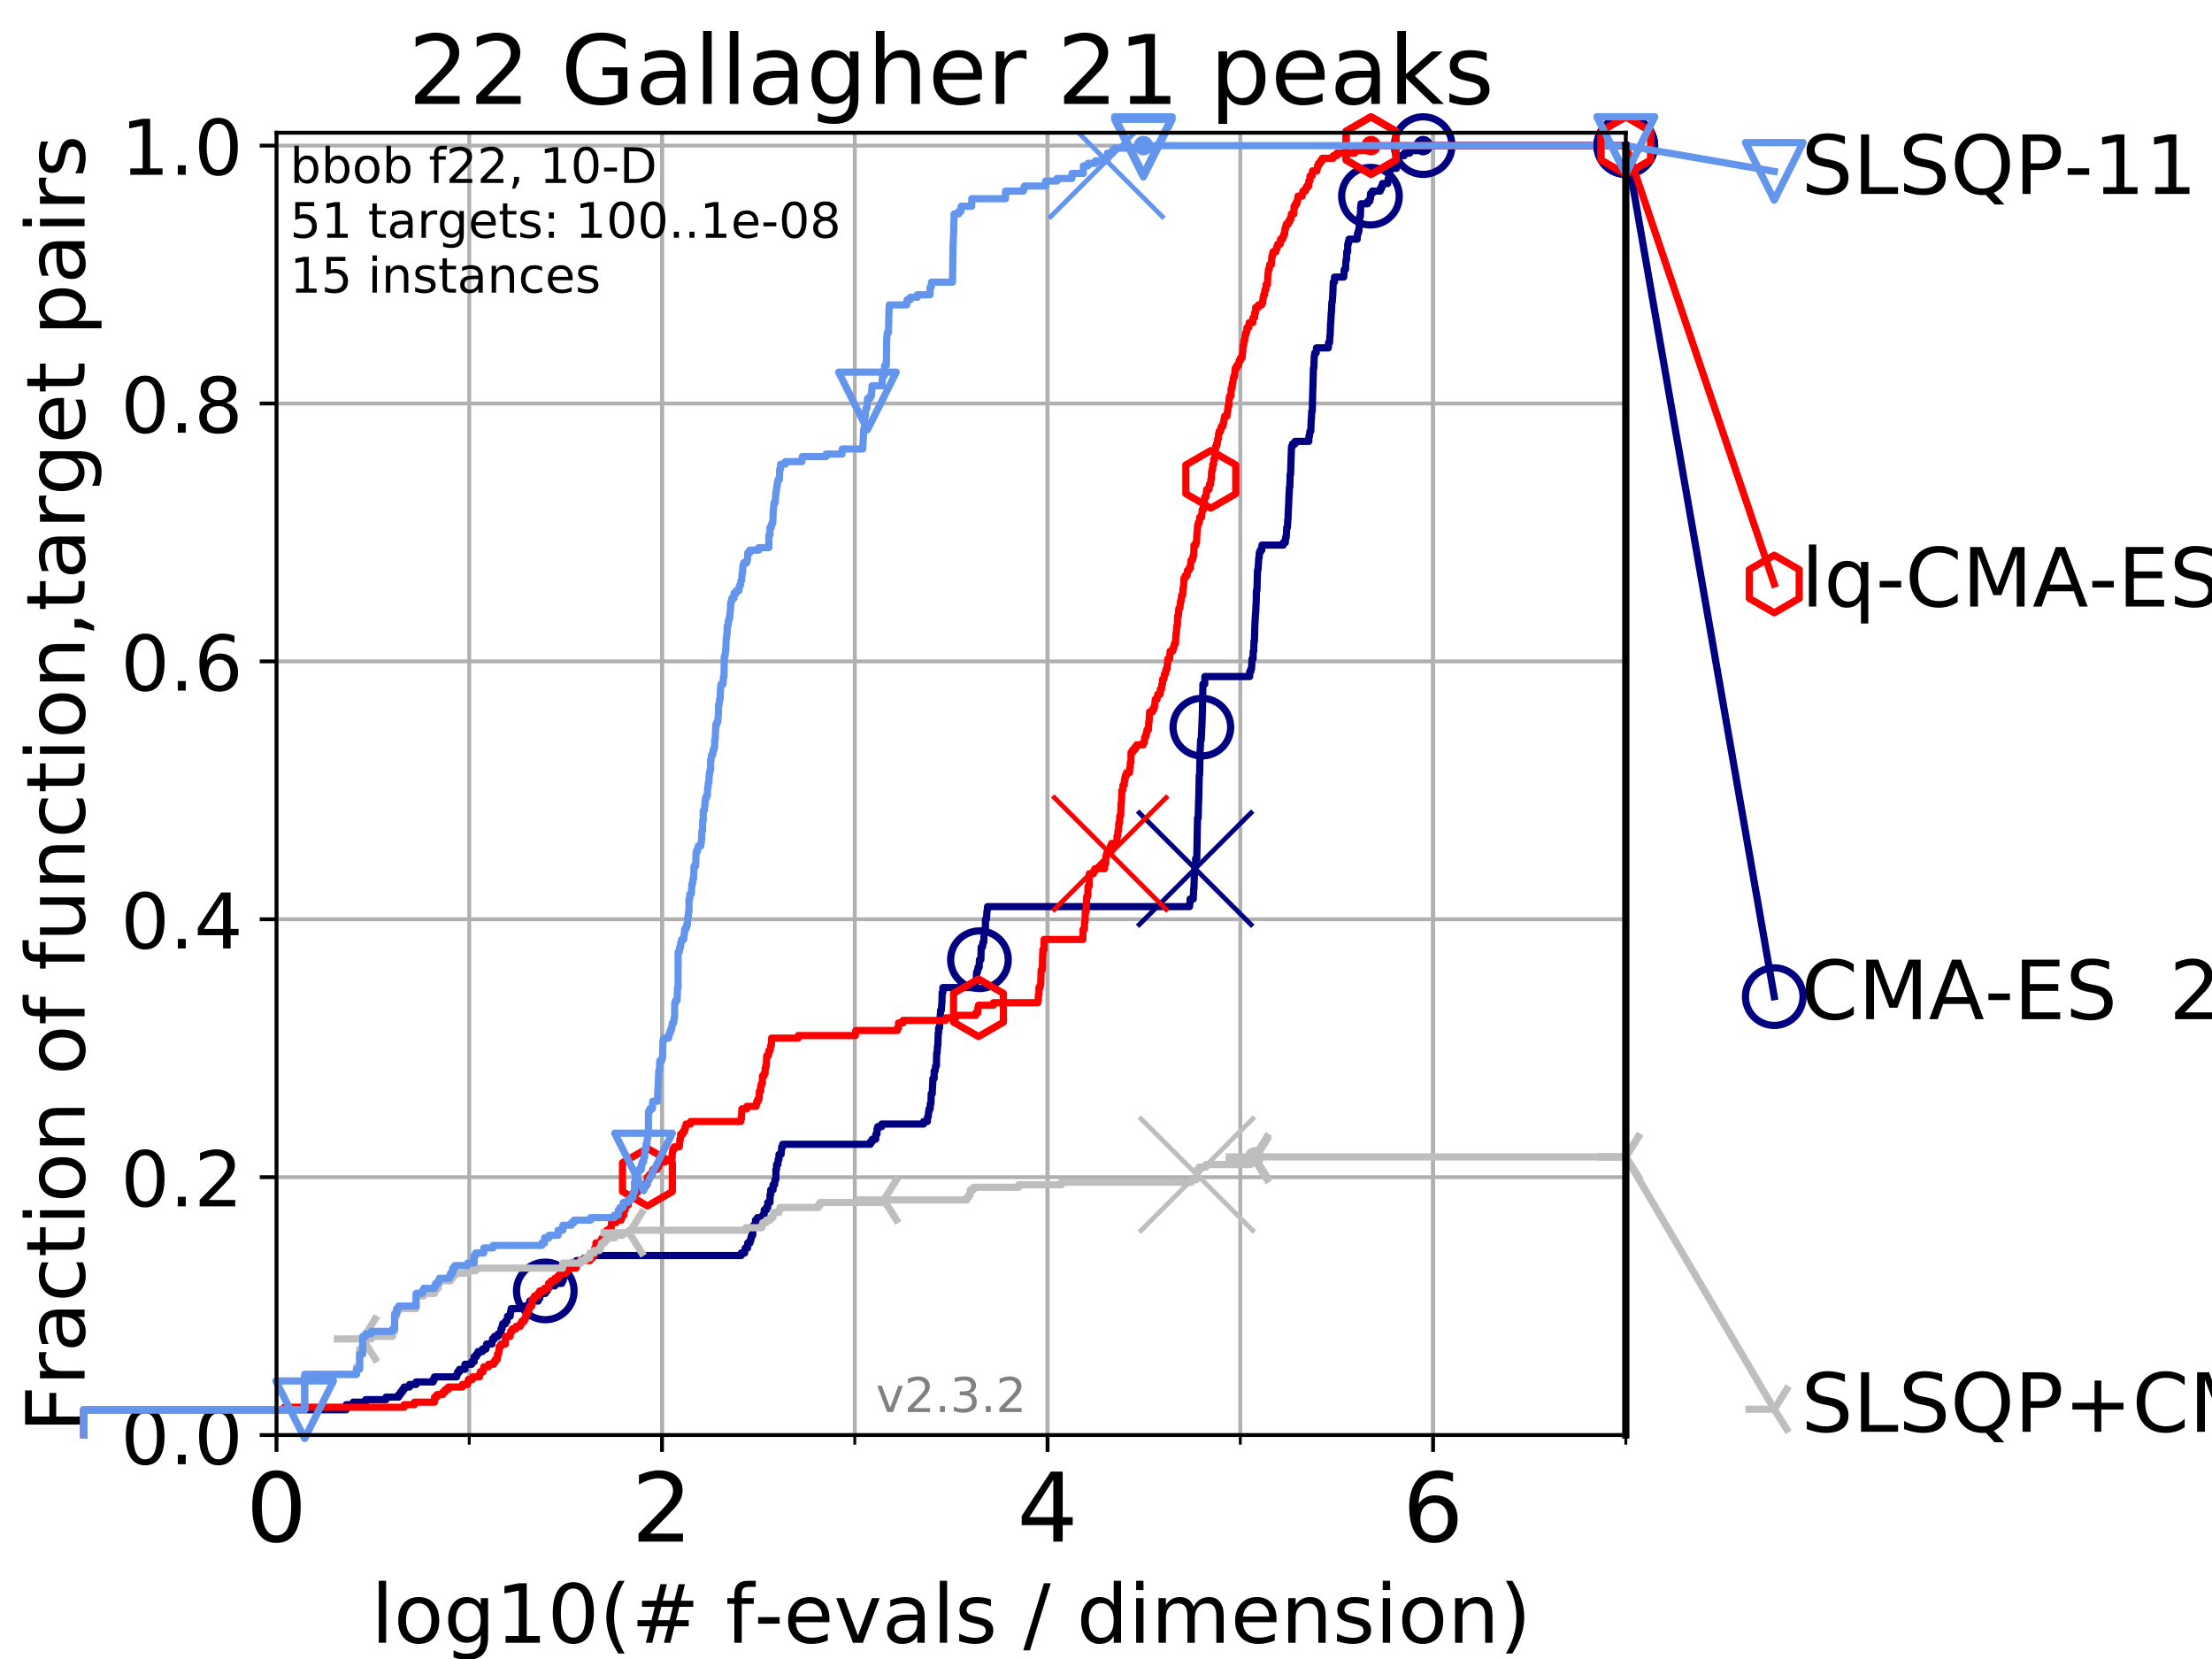 <?xml version="1.0" encoding="utf-8" standalone="no"?>
<!DOCTYPE svg PUBLIC "-//W3C//DTD SVG 1.1//EN"
  "http://www.w3.org/Graphics/SVG/1.1/DTD/svg11.dtd">
<!-- Created with matplotlib (https://matplotlib.org/) -->
<svg height="345.6pt" version="1.1" viewBox="0 0 460.8 345.6" width="460.8pt" xmlns="http://www.w3.org/2000/svg" xmlns:xlink="http://www.w3.org/1999/xlink">
 <defs>
  <style type="text/css">
*{stroke-linecap:butt;stroke-linejoin:round;}
  </style>
 </defs>
 <g id="figure_1">
  <g id="patch_1">
   <path d="M 0 345.6 
L 460.8 345.6 
L 460.8 0 
L 0 0 
z
" style="fill:#ffffff;"/>
  </g>
  <g id="axes_1">
   <g id="patch_2">
    <path d="M 57.6 298.944 
L 338.688 298.944 
L 338.688 27.648 
L 57.6 27.648 
z
" style="fill:#ffffff;"/>
   </g>
   <g id="matplotlib.axis_1">
    <g id="xtick_1">
     <g id="line2d_1">
      <path clip-path="url(#p5e7ae5b1bb)" d="M 57.6 298.944 
L 57.6 27.648 
" style="fill:none;stroke:#b0b0b0;stroke-linecap:square;stroke-width:0.8;"/>
     </g>
     <g id="line2d_2">
      <defs>
       <path d="M 0 0 
L 0 3.5 
" id="m681557a322" style="stroke:#000000;stroke-width:0.8;"/>
      </defs>
      <g>
       <use style="stroke:#000000;stroke-width:0.8;" x="57.6" xlink:href="#m681557a322" y="298.944"/>
      </g>
     </g>
     <g id="text_1">
      <!-- 0 -->
      <defs>
       <path d="M 31.781 66.406 
Q 24.172 66.406 20.328 58.906 
Q 16.5 51.422 16.5 36.375 
Q 16.5 21.391 20.328 13.891 
Q 24.172 6.391 31.781 6.391 
Q 39.453 6.391 43.281 13.891 
Q 47.125 21.391 47.125 36.375 
Q 47.125 51.422 43.281 58.906 
Q 39.453 66.406 31.781 66.406 
z
M 31.781 74.219 
Q 44.047 74.219 50.516 64.516 
Q 56.984 54.828 56.984 36.375 
Q 56.984 17.969 50.516 8.266 
Q 44.047 -1.422 31.781 -1.422 
Q 19.531 -1.422 13.062 8.266 
Q 6.594 17.969 6.594 36.375 
Q 6.594 54.828 13.062 64.516 
Q 19.531 74.219 31.781 74.219 
z
" id="DejaVuSans-48"/>
      </defs>
      <g transform="translate(51.237 321.141)scale(0.2 -0.2)">
       <use xlink:href="#DejaVuSans-48"/>
      </g>
     </g>
    </g>
    <g id="xtick_2">
     <g id="line2d_3">
      <path clip-path="url(#p5e7ae5b1bb)" d="M 137.911 298.944 
L 137.911 27.648 
" style="fill:none;stroke:#b0b0b0;stroke-linecap:square;stroke-width:0.8;"/>
     </g>
     <g id="line2d_4">
      <g>
       <use style="stroke:#000000;stroke-width:0.8;" x="137.911" xlink:href="#m681557a322" y="298.944"/>
      </g>
     </g>
     <g id="text_2">
      <!-- 2 -->
      <defs>
       <path d="M 19.188 8.297 
L 53.609 8.297 
L 53.609 0 
L 7.328 0 
L 7.328 8.297 
Q 12.938 14.109 22.625 23.891 
Q 32.328 33.688 34.812 36.531 
Q 39.547 41.844 41.422 45.531 
Q 43.312 49.219 43.312 52.781 
Q 43.312 58.594 39.234 62.25 
Q 35.156 65.922 28.609 65.922 
Q 23.969 65.922 18.812 64.312 
Q 13.672 62.703 7.812 59.422 
L 7.812 69.391 
Q 13.766 71.781 18.938 73 
Q 24.125 74.219 28.422 74.219 
Q 39.75 74.219 46.484 68.547 
Q 53.219 62.891 53.219 53.422 
Q 53.219 48.922 51.531 44.891 
Q 49.859 40.875 45.406 35.406 
Q 44.188 33.984 37.641 27.219 
Q 31.109 20.453 19.188 8.297 
z
" id="DejaVuSans-50"/>
      </defs>
      <g transform="translate(131.548 321.141)scale(0.2 -0.2)">
       <use xlink:href="#DejaVuSans-50"/>
      </g>
     </g>
    </g>
    <g id="xtick_3">
     <g id="line2d_5">
      <path clip-path="url(#p5e7ae5b1bb)" d="M 218.222 298.944 
L 218.222 27.648 
" style="fill:none;stroke:#b0b0b0;stroke-linecap:square;stroke-width:0.8;"/>
     </g>
     <g id="line2d_6">
      <g>
       <use style="stroke:#000000;stroke-width:0.8;" x="218.222" xlink:href="#m681557a322" y="298.944"/>
      </g>
     </g>
     <g id="text_3">
      <!-- 4 -->
      <defs>
       <path d="M 37.797 64.312 
L 12.891 25.391 
L 37.797 25.391 
z
M 35.203 72.906 
L 47.609 72.906 
L 47.609 25.391 
L 58.016 25.391 
L 58.016 17.188 
L 47.609 17.188 
L 47.609 0 
L 37.797 0 
L 37.797 17.188 
L 4.891 17.188 
L 4.891 26.703 
z
" id="DejaVuSans-52"/>
      </defs>
      <g transform="translate(211.859 321.141)scale(0.2 -0.2)">
       <use xlink:href="#DejaVuSans-52"/>
      </g>
     </g>
    </g>
    <g id="xtick_4">
     <g id="line2d_7">
      <path clip-path="url(#p5e7ae5b1bb)" d="M 298.533 298.944 
L 298.533 27.648 
" style="fill:none;stroke:#b0b0b0;stroke-linecap:square;stroke-width:0.8;"/>
     </g>
     <g id="line2d_8">
      <g>
       <use style="stroke:#000000;stroke-width:0.8;" x="298.533" xlink:href="#m681557a322" y="298.944"/>
      </g>
     </g>
     <g id="text_4">
      <!-- 6 -->
      <defs>
       <path d="M 33.016 40.375 
Q 26.375 40.375 22.484 35.828 
Q 18.609 31.297 18.609 23.391 
Q 18.609 15.531 22.484 10.953 
Q 26.375 6.391 33.016 6.391 
Q 39.656 6.391 43.531 10.953 
Q 47.406 15.531 47.406 23.391 
Q 47.406 31.297 43.531 35.828 
Q 39.656 40.375 33.016 40.375 
z
M 52.594 71.297 
L 52.594 62.312 
Q 48.875 64.062 45.094 64.984 
Q 41.312 65.922 37.594 65.922 
Q 27.828 65.922 22.672 59.328 
Q 17.531 52.734 16.797 39.406 
Q 19.672 43.656 24.016 45.922 
Q 28.375 48.188 33.594 48.188 
Q 44.578 48.188 50.953 41.516 
Q 57.328 34.859 57.328 23.391 
Q 57.328 12.156 50.688 5.359 
Q 44.047 -1.422 33.016 -1.422 
Q 20.359 -1.422 13.672 8.266 
Q 6.984 17.969 6.984 36.375 
Q 6.984 53.656 15.188 63.938 
Q 23.391 74.219 37.203 74.219 
Q 40.922 74.219 44.703 73.484 
Q 48.484 72.75 52.594 71.297 
z
" id="DejaVuSans-54"/>
      </defs>
      <g transform="translate(292.17 321.141)scale(0.2 -0.2)">
       <use xlink:href="#DejaVuSans-54"/>
      </g>
     </g>
    </g>
    <g id="xtick_5">
     <g id="line2d_9">
      <path clip-path="url(#p5e7ae5b1bb)" d="M 57.6 298.944 
L 57.6 27.648 
" style="fill:none;stroke:#b0b0b0;stroke-linecap:square;stroke-width:0.8;"/>
     </g>
     <g id="line2d_10">
      <defs>
       <path d="M 0 0 
L 0 2 
" id="m09d171765c" style="stroke:#000000;stroke-width:0.6;"/>
      </defs>
      <g>
       <use style="stroke:#000000;stroke-width:0.6;" x="57.6" xlink:href="#m09d171765c" y="298.944"/>
      </g>
     </g>
    </g>
    <g id="xtick_6">
     <g id="line2d_11">
      <path clip-path="url(#p5e7ae5b1bb)" d="M 97.755 298.944 
L 97.755 27.648 
" style="fill:none;stroke:#b0b0b0;stroke-linecap:square;stroke-width:0.8;"/>
     </g>
     <g id="line2d_12">
      <g>
       <use style="stroke:#000000;stroke-width:0.6;" x="97.755" xlink:href="#m09d171765c" y="298.944"/>
      </g>
     </g>
    </g>
    <g id="xtick_7">
     <g id="line2d_13">
      <path clip-path="url(#p5e7ae5b1bb)" d="M 137.911 298.944 
L 137.911 27.648 
" style="fill:none;stroke:#b0b0b0;stroke-linecap:square;stroke-width:0.8;"/>
     </g>
     <g id="line2d_14">
      <g>
       <use style="stroke:#000000;stroke-width:0.6;" x="137.911" xlink:href="#m09d171765c" y="298.944"/>
      </g>
     </g>
    </g>
    <g id="xtick_8">
     <g id="line2d_15">
      <path clip-path="url(#p5e7ae5b1bb)" d="M 178.066 298.944 
L 178.066 27.648 
" style="fill:none;stroke:#b0b0b0;stroke-linecap:square;stroke-width:0.8;"/>
     </g>
     <g id="line2d_16">
      <g>
       <use style="stroke:#000000;stroke-width:0.6;" x="178.066" xlink:href="#m09d171765c" y="298.944"/>
      </g>
     </g>
    </g>
    <g id="xtick_9">
     <g id="line2d_17">
      <path clip-path="url(#p5e7ae5b1bb)" d="M 218.222 298.944 
L 218.222 27.648 
" style="fill:none;stroke:#b0b0b0;stroke-linecap:square;stroke-width:0.8;"/>
     </g>
     <g id="line2d_18">
      <g>
       <use style="stroke:#000000;stroke-width:0.6;" x="218.222" xlink:href="#m09d171765c" y="298.944"/>
      </g>
     </g>
    </g>
    <g id="xtick_10">
     <g id="line2d_19">
      <path clip-path="url(#p5e7ae5b1bb)" d="M 258.377 298.944 
L 258.377 27.648 
" style="fill:none;stroke:#b0b0b0;stroke-linecap:square;stroke-width:0.8;"/>
     </g>
     <g id="line2d_20">
      <g>
       <use style="stroke:#000000;stroke-width:0.6;" x="258.377" xlink:href="#m09d171765c" y="298.944"/>
      </g>
     </g>
    </g>
    <g id="xtick_11">
     <g id="line2d_21">
      <path clip-path="url(#p5e7ae5b1bb)" d="M 298.533 298.944 
L 298.533 27.648 
" style="fill:none;stroke:#b0b0b0;stroke-linecap:square;stroke-width:0.8;"/>
     </g>
     <g id="line2d_22">
      <g>
       <use style="stroke:#000000;stroke-width:0.6;" x="298.533" xlink:href="#m09d171765c" y="298.944"/>
      </g>
     </g>
    </g>
    <g id="xtick_12">
     <g id="line2d_23">
      <path clip-path="url(#p5e7ae5b1bb)" d="M 338.688 298.944 
L 338.688 27.648 
" style="fill:none;stroke:#b0b0b0;stroke-linecap:square;stroke-width:0.8;"/>
     </g>
     <g id="line2d_24">
      <g>
       <use style="stroke:#000000;stroke-width:0.6;" x="338.688" xlink:href="#m09d171765c" y="298.944"/>
      </g>
     </g>
    </g>
    <g id="text_5">
     <!-- log10(# f-evals / dimension) -->
     <defs>
      <path d="M 9.422 75.984 
L 18.406 75.984 
L 18.406 0 
L 9.422 0 
z
" id="DejaVuSans-108"/>
      <path d="M 30.609 48.391 
Q 23.391 48.391 19.188 42.75 
Q 14.984 37.109 14.984 27.297 
Q 14.984 17.484 19.156 11.844 
Q 23.344 6.203 30.609 6.203 
Q 37.797 6.203 41.984 11.859 
Q 46.188 17.531 46.188 27.297 
Q 46.188 37.016 41.984 42.703 
Q 37.797 48.391 30.609 48.391 
z
M 30.609 56 
Q 42.328 56 49.016 48.375 
Q 55.719 40.766 55.719 27.297 
Q 55.719 13.875 49.016 6.219 
Q 42.328 -1.422 30.609 -1.422 
Q 18.844 -1.422 12.172 6.219 
Q 5.516 13.875 5.516 27.297 
Q 5.516 40.766 12.172 48.375 
Q 18.844 56 30.609 56 
z
" id="DejaVuSans-111"/>
      <path d="M 45.406 27.984 
Q 45.406 37.75 41.375 43.109 
Q 37.359 48.484 30.078 48.484 
Q 22.859 48.484 18.828 43.109 
Q 14.797 37.75 14.797 27.984 
Q 14.797 18.266 18.828 12.891 
Q 22.859 7.516 30.078 7.516 
Q 37.359 7.516 41.375 12.891 
Q 45.406 18.266 45.406 27.984 
z
M 54.391 6.781 
Q 54.391 -7.172 48.188 -13.984 
Q 42 -20.797 29.203 -20.797 
Q 24.469 -20.797 20.266 -20.094 
Q 16.062 -19.391 12.109 -17.922 
L 12.109 -9.188 
Q 16.062 -11.328 19.922 -12.344 
Q 23.781 -13.375 27.781 -13.375 
Q 36.625 -13.375 41.016 -8.766 
Q 45.406 -4.156 45.406 5.172 
L 45.406 9.625 
Q 42.625 4.781 38.281 2.391 
Q 33.938 0 27.875 0 
Q 17.828 0 11.672 7.656 
Q 5.516 15.328 5.516 27.984 
Q 5.516 40.672 11.672 48.328 
Q 17.828 56 27.875 56 
Q 33.938 56 38.281 53.609 
Q 42.625 51.219 45.406 46.391 
L 45.406 54.688 
L 54.391 54.688 
z
" id="DejaVuSans-103"/>
      <path d="M 12.406 8.297 
L 28.516 8.297 
L 28.516 63.922 
L 10.984 60.406 
L 10.984 69.391 
L 28.422 72.906 
L 38.281 72.906 
L 38.281 8.297 
L 54.391 8.297 
L 54.391 0 
L 12.406 0 
z
" id="DejaVuSans-49"/>
      <path d="M 31 75.875 
Q 24.469 64.656 21.281 53.656 
Q 18.109 42.672 18.109 31.391 
Q 18.109 20.125 21.312 9.062 
Q 24.516 -2 31 -13.188 
L 23.188 -13.188 
Q 15.875 -1.703 12.234 9.375 
Q 8.594 20.453 8.594 31.391 
Q 8.594 42.281 12.203 53.312 
Q 15.828 64.359 23.188 75.875 
z
" id="DejaVuSans-40"/>
      <path d="M 51.125 44 
L 36.922 44 
L 32.812 27.688 
L 47.125 27.688 
z
M 43.797 71.781 
L 38.719 51.516 
L 52.984 51.516 
L 58.109 71.781 
L 65.922 71.781 
L 60.891 51.516 
L 76.125 51.516 
L 76.125 44 
L 58.984 44 
L 54.984 27.688 
L 70.516 27.688 
L 70.516 20.219 
L 53.078 20.219 
L 48 0 
L 40.188 0 
L 45.219 20.219 
L 30.906 20.219 
L 25.875 0 
L 18.016 0 
L 23.094 20.219 
L 7.719 20.219 
L 7.719 27.688 
L 24.906 27.688 
L 29 44 
L 13.281 44 
L 13.281 51.516 
L 30.906 51.516 
L 35.891 71.781 
z
" id="DejaVuSans-35"/>
      <path id="DejaVuSans-32"/>
      <path d="M 37.109 75.984 
L 37.109 68.5 
L 28.516 68.5 
Q 23.688 68.5 21.797 66.547 
Q 19.922 64.594 19.922 59.516 
L 19.922 54.688 
L 34.719 54.688 
L 34.719 47.703 
L 19.922 47.703 
L 19.922 0 
L 10.891 0 
L 10.891 47.703 
L 2.297 47.703 
L 2.297 54.688 
L 10.891 54.688 
L 10.891 58.5 
Q 10.891 67.625 15.141 71.797 
Q 19.391 75.984 28.609 75.984 
z
" id="DejaVuSans-102"/>
      <path d="M 4.891 31.391 
L 31.203 31.391 
L 31.203 23.391 
L 4.891 23.391 
z
" id="DejaVuSans-45"/>
      <path d="M 56.203 29.594 
L 56.203 25.203 
L 14.891 25.203 
Q 15.484 15.922 20.484 11.062 
Q 25.484 6.203 34.422 6.203 
Q 39.594 6.203 44.453 7.469 
Q 49.312 8.734 54.109 11.281 
L 54.109 2.781 
Q 49.266 0.734 44.188 -0.344 
Q 39.109 -1.422 33.891 -1.422 
Q 20.797 -1.422 13.156 6.188 
Q 5.516 13.812 5.516 26.812 
Q 5.516 40.234 12.766 48.109 
Q 20.016 56 32.328 56 
Q 43.359 56 49.781 48.891 
Q 56.203 41.797 56.203 29.594 
z
M 47.219 32.234 
Q 47.125 39.594 43.094 43.984 
Q 39.062 48.391 32.422 48.391 
Q 24.906 48.391 20.391 44.141 
Q 15.875 39.891 15.188 32.172 
z
" id="DejaVuSans-101"/>
      <path d="M 2.984 54.688 
L 12.5 54.688 
L 29.594 8.797 
L 46.688 54.688 
L 56.203 54.688 
L 35.688 0 
L 23.484 0 
z
" id="DejaVuSans-118"/>
      <path d="M 34.281 27.484 
Q 23.391 27.484 19.188 25 
Q 14.984 22.516 14.984 16.5 
Q 14.984 11.719 18.141 8.906 
Q 21.297 6.109 26.703 6.109 
Q 34.188 6.109 38.703 11.406 
Q 43.219 16.703 43.219 25.484 
L 43.219 27.484 
z
M 52.203 31.203 
L 52.203 0 
L 43.219 0 
L 43.219 8.297 
Q 40.141 3.328 35.547 0.953 
Q 30.953 -1.422 24.312 -1.422 
Q 15.922 -1.422 10.953 3.297 
Q 6 8.016 6 15.922 
Q 6 25.141 12.172 29.828 
Q 18.359 34.516 30.609 34.516 
L 43.219 34.516 
L 43.219 35.406 
Q 43.219 41.609 39.141 45 
Q 35.062 48.391 27.688 48.391 
Q 23 48.391 18.547 47.266 
Q 14.109 46.141 10.016 43.891 
L 10.016 52.203 
Q 14.938 54.109 19.578 55.047 
Q 24.219 56 28.609 56 
Q 40.484 56 46.344 49.844 
Q 52.203 43.703 52.203 31.203 
z
" id="DejaVuSans-97"/>
      <path d="M 44.281 53.078 
L 44.281 44.578 
Q 40.484 46.531 36.375 47.5 
Q 32.281 48.484 27.875 48.484 
Q 21.188 48.484 17.844 46.438 
Q 14.5 44.391 14.5 40.281 
Q 14.5 37.156 16.891 35.375 
Q 19.281 33.594 26.516 31.984 
L 29.594 31.297 
Q 39.156 29.25 43.188 25.516 
Q 47.219 21.781 47.219 15.094 
Q 47.219 7.469 41.188 3.016 
Q 35.156 -1.422 24.609 -1.422 
Q 20.219 -1.422 15.453 -0.562 
Q 10.688 0.297 5.422 2 
L 5.422 11.281 
Q 10.406 8.688 15.234 7.391 
Q 20.062 6.109 24.812 6.109 
Q 31.156 6.109 34.562 8.281 
Q 37.984 10.453 37.984 14.406 
Q 37.984 18.062 35.516 20.016 
Q 33.062 21.969 24.703 23.781 
L 21.578 24.516 
Q 13.234 26.266 9.516 29.906 
Q 5.812 33.547 5.812 39.891 
Q 5.812 47.609 11.281 51.797 
Q 16.75 56 26.812 56 
Q 31.781 56 36.172 55.266 
Q 40.578 54.547 44.281 53.078 
z
" id="DejaVuSans-115"/>
      <path d="M 25.391 72.906 
L 33.688 72.906 
L 8.297 -9.281 
L 0 -9.281 
z
" id="DejaVuSans-47"/>
      <path d="M 45.406 46.391 
L 45.406 75.984 
L 54.391 75.984 
L 54.391 0 
L 45.406 0 
L 45.406 8.203 
Q 42.578 3.328 38.25 0.953 
Q 33.938 -1.422 27.875 -1.422 
Q 17.969 -1.422 11.734 6.484 
Q 5.516 14.406 5.516 27.297 
Q 5.516 40.188 11.734 48.094 
Q 17.969 56 27.875 56 
Q 33.938 56 38.25 53.625 
Q 42.578 51.266 45.406 46.391 
z
M 14.797 27.297 
Q 14.797 17.391 18.875 11.75 
Q 22.953 6.109 30.078 6.109 
Q 37.203 6.109 41.297 11.75 
Q 45.406 17.391 45.406 27.297 
Q 45.406 37.203 41.297 42.844 
Q 37.203 48.484 30.078 48.484 
Q 22.953 48.484 18.875 42.844 
Q 14.797 37.203 14.797 27.297 
z
" id="DejaVuSans-100"/>
      <path d="M 9.422 54.688 
L 18.406 54.688 
L 18.406 0 
L 9.422 0 
z
M 9.422 75.984 
L 18.406 75.984 
L 18.406 64.594 
L 9.422 64.594 
z
" id="DejaVuSans-105"/>
      <path d="M 52 44.188 
Q 55.375 50.25 60.062 53.125 
Q 64.75 56 71.094 56 
Q 79.641 56 84.281 50.016 
Q 88.922 44.047 88.922 33.016 
L 88.922 0 
L 79.891 0 
L 79.891 32.719 
Q 79.891 40.578 77.094 44.375 
Q 74.312 48.188 68.609 48.188 
Q 61.625 48.188 57.562 43.547 
Q 53.516 38.922 53.516 30.906 
L 53.516 0 
L 44.484 0 
L 44.484 32.719 
Q 44.484 40.625 41.703 44.406 
Q 38.922 48.188 33.109 48.188 
Q 26.219 48.188 22.156 43.531 
Q 18.109 38.875 18.109 30.906 
L 18.109 0 
L 9.078 0 
L 9.078 54.688 
L 18.109 54.688 
L 18.109 46.188 
Q 21.188 51.219 25.484 53.609 
Q 29.781 56 35.688 56 
Q 41.656 56 45.828 52.969 
Q 50 49.953 52 44.188 
z
" id="DejaVuSans-109"/>
      <path d="M 54.891 33.016 
L 54.891 0 
L 45.906 0 
L 45.906 32.719 
Q 45.906 40.484 42.875 44.328 
Q 39.844 48.188 33.797 48.188 
Q 26.516 48.188 22.312 43.547 
Q 18.109 38.922 18.109 30.906 
L 18.109 0 
L 9.078 0 
L 9.078 54.688 
L 18.109 54.688 
L 18.109 46.188 
Q 21.344 51.125 25.703 53.562 
Q 30.078 56 35.797 56 
Q 45.219 56 50.047 50.172 
Q 54.891 44.344 54.891 33.016 
z
" id="DejaVuSans-110"/>
      <path d="M 8.016 75.875 
L 15.828 75.875 
Q 23.141 64.359 26.781 53.312 
Q 30.422 42.281 30.422 31.391 
Q 30.422 20.453 26.781 9.375 
Q 23.141 -1.703 15.828 -13.188 
L 8.016 -13.188 
Q 14.5 -2 17.703 9.062 
Q 20.906 20.125 20.906 31.391 
Q 20.906 42.672 17.703 53.656 
Q 14.5 64.656 8.016 75.875 
z
" id="DejaVuSans-41"/>
     </defs>
     <g transform="translate(77.303 342.218)scale(0.17 -0.17)">
      <use xlink:href="#DejaVuSans-108"/>
      <use x="27.783" xlink:href="#DejaVuSans-111"/>
      <use x="88.965" xlink:href="#DejaVuSans-103"/>
      <use x="152.441" xlink:href="#DejaVuSans-49"/>
      <use x="216.064" xlink:href="#DejaVuSans-48"/>
      <use x="279.688" xlink:href="#DejaVuSans-40"/>
      <use x="318.701" xlink:href="#DejaVuSans-35"/>
      <use x="402.49" xlink:href="#DejaVuSans-32"/>
      <use x="434.277" xlink:href="#DejaVuSans-102"/>
      <use x="469.404" xlink:href="#DejaVuSans-45"/>
      <use x="505.488" xlink:href="#DejaVuSans-101"/>
      <use x="567.012" xlink:href="#DejaVuSans-118"/>
      <use x="626.191" xlink:href="#DejaVuSans-97"/>
      <use x="687.471" xlink:href="#DejaVuSans-108"/>
      <use x="715.254" xlink:href="#DejaVuSans-115"/>
      <use x="767.354" xlink:href="#DejaVuSans-32"/>
      <use x="799.141" xlink:href="#DejaVuSans-47"/>
      <use x="832.832" xlink:href="#DejaVuSans-32"/>
      <use x="864.619" xlink:href="#DejaVuSans-100"/>
      <use x="928.096" xlink:href="#DejaVuSans-105"/>
      <use x="955.879" xlink:href="#DejaVuSans-109"/>
      <use x="1053.291" xlink:href="#DejaVuSans-101"/>
      <use x="1114.814" xlink:href="#DejaVuSans-110"/>
      <use x="1178.193" xlink:href="#DejaVuSans-115"/>
      <use x="1230.293" xlink:href="#DejaVuSans-105"/>
      <use x="1258.076" xlink:href="#DejaVuSans-111"/>
      <use x="1319.258" xlink:href="#DejaVuSans-110"/>
      <use x="1382.637" xlink:href="#DejaVuSans-41"/>
     </g>
    </g>
   </g>
   <g id="matplotlib.axis_2">
    <g id="ytick_1">
     <g id="line2d_25">
      <path clip-path="url(#p5e7ae5b1bb)" d="M 57.6 298.944 
L 338.688 298.944 
" style="fill:none;stroke:#b0b0b0;stroke-linecap:square;stroke-width:0.8;"/>
     </g>
     <g id="line2d_26">
      <defs>
       <path d="M 0 0 
L -3.5 0 
" id="m0b8116815a" style="stroke:#000000;stroke-width:0.8;"/>
      </defs>
      <g>
       <use style="stroke:#000000;stroke-width:0.8;" x="57.6" xlink:href="#m0b8116815a" y="298.944"/>
      </g>
     </g>
     <g id="text_6">
      <!-- 0.0 -->
      <defs>
       <path d="M 10.688 12.406 
L 21 12.406 
L 21 0 
L 10.688 0 
z
" id="DejaVuSans-46"/>
      </defs>
      <g transform="translate(25.155 305.023)scale(0.16 -0.16)">
       <use xlink:href="#DejaVuSans-48"/>
       <use x="63.623" xlink:href="#DejaVuSans-46"/>
       <use x="95.41" xlink:href="#DejaVuSans-48"/>
      </g>
     </g>
    </g>
    <g id="ytick_2">
     <g id="line2d_27">
      <path clip-path="url(#p5e7ae5b1bb)" d="M 57.6 245.222 
L 338.688 245.222 
" style="fill:none;stroke:#b0b0b0;stroke-linecap:square;stroke-width:0.8;"/>
     </g>
     <g id="line2d_28">
      <g>
       <use style="stroke:#000000;stroke-width:0.8;" x="57.6" xlink:href="#m0b8116815a" y="245.222"/>
      </g>
     </g>
     <g id="text_7">
      <!-- 0.2 -->
      <g transform="translate(25.155 251.301)scale(0.16 -0.16)">
       <use xlink:href="#DejaVuSans-48"/>
       <use x="63.623" xlink:href="#DejaVuSans-46"/>
       <use x="95.41" xlink:href="#DejaVuSans-50"/>
      </g>
     </g>
    </g>
    <g id="ytick_3">
     <g id="line2d_29">
      <path clip-path="url(#p5e7ae5b1bb)" d="M 57.6 191.5 
L 338.688 191.5 
" style="fill:none;stroke:#b0b0b0;stroke-linecap:square;stroke-width:0.8;"/>
     </g>
     <g id="line2d_30">
      <g>
       <use style="stroke:#000000;stroke-width:0.8;" x="57.6" xlink:href="#m0b8116815a" y="191.5"/>
      </g>
     </g>
     <g id="text_8">
      <!-- 0.4 -->
      <g transform="translate(25.155 197.579)scale(0.16 -0.16)">
       <use xlink:href="#DejaVuSans-48"/>
       <use x="63.623" xlink:href="#DejaVuSans-46"/>
       <use x="95.41" xlink:href="#DejaVuSans-52"/>
      </g>
     </g>
    </g>
    <g id="ytick_4">
     <g id="line2d_31">
      <path clip-path="url(#p5e7ae5b1bb)" d="M 57.6 137.778 
L 338.688 137.778 
" style="fill:none;stroke:#b0b0b0;stroke-linecap:square;stroke-width:0.8;"/>
     </g>
     <g id="line2d_32">
      <g>
       <use style="stroke:#000000;stroke-width:0.8;" x="57.6" xlink:href="#m0b8116815a" y="137.778"/>
      </g>
     </g>
     <g id="text_9">
      <!-- 0.6 -->
      <g transform="translate(25.155 143.857)scale(0.16 -0.16)">
       <use xlink:href="#DejaVuSans-48"/>
       <use x="63.623" xlink:href="#DejaVuSans-46"/>
       <use x="95.41" xlink:href="#DejaVuSans-54"/>
      </g>
     </g>
    </g>
    <g id="ytick_5">
     <g id="line2d_33">
      <path clip-path="url(#p5e7ae5b1bb)" d="M 57.6 84.056 
L 338.688 84.056 
" style="fill:none;stroke:#b0b0b0;stroke-linecap:square;stroke-width:0.8;"/>
     </g>
     <g id="line2d_34">
      <g>
       <use style="stroke:#000000;stroke-width:0.8;" x="57.6" xlink:href="#m0b8116815a" y="84.056"/>
      </g>
     </g>
     <g id="text_10">
      <!-- 0.8 -->
      <defs>
       <path d="M 31.781 34.625 
Q 24.75 34.625 20.719 30.859 
Q 16.703 27.094 16.703 20.516 
Q 16.703 13.922 20.719 10.156 
Q 24.75 6.391 31.781 6.391 
Q 38.812 6.391 42.859 10.172 
Q 46.922 13.969 46.922 20.516 
Q 46.922 27.094 42.891 30.859 
Q 38.875 34.625 31.781 34.625 
z
M 21.922 38.812 
Q 15.578 40.375 12.031 44.719 
Q 8.5 49.078 8.5 55.328 
Q 8.5 64.062 14.719 69.141 
Q 20.953 74.219 31.781 74.219 
Q 42.672 74.219 48.875 69.141 
Q 55.078 64.062 55.078 55.328 
Q 55.078 49.078 51.531 44.719 
Q 48 40.375 41.703 38.812 
Q 48.828 37.156 52.797 32.312 
Q 56.781 27.484 56.781 20.516 
Q 56.781 9.906 50.312 4.234 
Q 43.844 -1.422 31.781 -1.422 
Q 19.734 -1.422 13.25 4.234 
Q 6.781 9.906 6.781 20.516 
Q 6.781 27.484 10.781 32.312 
Q 14.797 37.156 21.922 38.812 
z
M 18.312 54.391 
Q 18.312 48.734 21.844 45.562 
Q 25.391 42.391 31.781 42.391 
Q 38.141 42.391 41.719 45.562 
Q 45.312 48.734 45.312 54.391 
Q 45.312 60.062 41.719 63.234 
Q 38.141 66.406 31.781 66.406 
Q 25.391 66.406 21.844 63.234 
Q 18.312 60.062 18.312 54.391 
z
" id="DejaVuSans-56"/>
      </defs>
      <g transform="translate(25.155 90.135)scale(0.16 -0.16)">
       <use xlink:href="#DejaVuSans-48"/>
       <use x="63.623" xlink:href="#DejaVuSans-46"/>
       <use x="95.41" xlink:href="#DejaVuSans-56"/>
      </g>
     </g>
    </g>
    <g id="ytick_6">
     <g id="line2d_35">
      <path clip-path="url(#p5e7ae5b1bb)" d="M 57.6 30.334 
L 338.688 30.334 
" style="fill:none;stroke:#b0b0b0;stroke-linecap:square;stroke-width:0.8;"/>
     </g>
     <g id="line2d_36">
      <g>
       <use style="stroke:#000000;stroke-width:0.8;" x="57.6" xlink:href="#m0b8116815a" y="30.334"/>
      </g>
     </g>
     <g id="text_11">
      <!-- 1.0 -->
      <g transform="translate(25.155 36.413)scale(0.16 -0.16)">
       <use xlink:href="#DejaVuSans-49"/>
       <use x="63.623" xlink:href="#DejaVuSans-46"/>
       <use x="95.41" xlink:href="#DejaVuSans-48"/>
      </g>
     </g>
    </g>
    <g id="text_12">
     <!-- Fraction of function,target pairs -->
     <defs>
      <path d="M 9.812 72.906 
L 51.703 72.906 
L 51.703 64.594 
L 19.672 64.594 
L 19.672 43.109 
L 48.578 43.109 
L 48.578 34.812 
L 19.672 34.812 
L 19.672 0 
L 9.812 0 
z
" id="DejaVuSans-70"/>
      <path d="M 41.109 46.297 
Q 39.594 47.172 37.812 47.578 
Q 36.031 48 33.891 48 
Q 26.266 48 22.188 43.047 
Q 18.109 38.094 18.109 28.812 
L 18.109 0 
L 9.078 0 
L 9.078 54.688 
L 18.109 54.688 
L 18.109 46.188 
Q 20.953 51.172 25.484 53.578 
Q 30.031 56 36.531 56 
Q 37.453 56 38.578 55.875 
Q 39.703 55.766 41.062 55.516 
z
" id="DejaVuSans-114"/>
      <path d="M 48.781 52.594 
L 48.781 44.188 
Q 44.969 46.297 41.141 47.344 
Q 37.312 48.391 33.406 48.391 
Q 24.656 48.391 19.812 42.844 
Q 14.984 37.312 14.984 27.297 
Q 14.984 17.281 19.812 11.734 
Q 24.656 6.203 33.406 6.203 
Q 37.312 6.203 41.141 7.25 
Q 44.969 8.297 48.781 10.406 
L 48.781 2.094 
Q 45.016 0.344 40.984 -0.531 
Q 36.969 -1.422 32.422 -1.422 
Q 20.062 -1.422 12.781 6.344 
Q 5.516 14.109 5.516 27.297 
Q 5.516 40.672 12.859 48.328 
Q 20.219 56 33.016 56 
Q 37.156 56 41.109 55.141 
Q 45.062 54.297 48.781 52.594 
z
" id="DejaVuSans-99"/>
      <path d="M 18.312 70.219 
L 18.312 54.688 
L 36.812 54.688 
L 36.812 47.703 
L 18.312 47.703 
L 18.312 18.016 
Q 18.312 11.328 20.141 9.422 
Q 21.969 7.516 27.594 7.516 
L 36.812 7.516 
L 36.812 0 
L 27.594 0 
Q 17.188 0 13.234 3.875 
Q 9.281 7.766 9.281 18.016 
L 9.281 47.703 
L 2.688 47.703 
L 2.688 54.688 
L 9.281 54.688 
L 9.281 70.219 
z
" id="DejaVuSans-116"/>
      <path d="M 8.5 21.578 
L 8.5 54.688 
L 17.484 54.688 
L 17.484 21.922 
Q 17.484 14.156 20.5 10.266 
Q 23.531 6.391 29.594 6.391 
Q 36.859 6.391 41.078 11.031 
Q 45.312 15.672 45.312 23.688 
L 45.312 54.688 
L 54.297 54.688 
L 54.297 0 
L 45.312 0 
L 45.312 8.406 
Q 42.047 3.422 37.719 1 
Q 33.406 -1.422 27.688 -1.422 
Q 18.266 -1.422 13.375 4.438 
Q 8.5 10.297 8.5 21.578 
z
M 31.109 56 
z
" id="DejaVuSans-117"/>
      <path d="M 11.719 12.406 
L 22.016 12.406 
L 22.016 4 
L 14.016 -11.625 
L 7.719 -11.625 
L 11.719 4 
z
" id="DejaVuSans-44"/>
      <path d="M 18.109 8.203 
L 18.109 -20.797 
L 9.078 -20.797 
L 9.078 54.688 
L 18.109 54.688 
L 18.109 46.391 
Q 20.953 51.266 25.266 53.625 
Q 29.594 56 35.594 56 
Q 45.562 56 51.781 48.094 
Q 58.016 40.188 58.016 27.297 
Q 58.016 14.406 51.781 6.484 
Q 45.562 -1.422 35.594 -1.422 
Q 29.594 -1.422 25.266 0.953 
Q 20.953 3.328 18.109 8.203 
z
M 48.688 27.297 
Q 48.688 37.203 44.609 42.844 
Q 40.531 48.484 33.406 48.484 
Q 26.266 48.484 22.188 42.844 
Q 18.109 37.203 18.109 27.297 
Q 18.109 17.391 22.188 11.75 
Q 26.266 6.109 33.406 6.109 
Q 40.531 6.109 44.609 11.75 
Q 48.688 17.391 48.688 27.297 
z
" id="DejaVuSans-112"/>
     </defs>
     <g transform="translate(17.62 298.435)rotate(-90)scale(0.17 -0.17)">
      <use xlink:href="#DejaVuSans-70"/>
      <use x="57.41" xlink:href="#DejaVuSans-114"/>
      <use x="98.523" xlink:href="#DejaVuSans-97"/>
      <use x="159.803" xlink:href="#DejaVuSans-99"/>
      <use x="214.783" xlink:href="#DejaVuSans-116"/>
      <use x="253.992" xlink:href="#DejaVuSans-105"/>
      <use x="281.775" xlink:href="#DejaVuSans-111"/>
      <use x="342.957" xlink:href="#DejaVuSans-110"/>
      <use x="406.336" xlink:href="#DejaVuSans-32"/>
      <use x="438.123" xlink:href="#DejaVuSans-111"/>
      <use x="499.305" xlink:href="#DejaVuSans-102"/>
      <use x="534.51" xlink:href="#DejaVuSans-32"/>
      <use x="566.297" xlink:href="#DejaVuSans-102"/>
      <use x="601.502" xlink:href="#DejaVuSans-117"/>
      <use x="664.881" xlink:href="#DejaVuSans-110"/>
      <use x="728.26" xlink:href="#DejaVuSans-99"/>
      <use x="783.24" xlink:href="#DejaVuSans-116"/>
      <use x="822.449" xlink:href="#DejaVuSans-105"/>
      <use x="850.232" xlink:href="#DejaVuSans-111"/>
      <use x="911.414" xlink:href="#DejaVuSans-110"/>
      <use x="974.793" xlink:href="#DejaVuSans-44"/>
      <use x="1006.58" xlink:href="#DejaVuSans-116"/>
      <use x="1045.789" xlink:href="#DejaVuSans-97"/>
      <use x="1107.068" xlink:href="#DejaVuSans-114"/>
      <use x="1148.166" xlink:href="#DejaVuSans-103"/>
      <use x="1211.643" xlink:href="#DejaVuSans-101"/>
      <use x="1273.166" xlink:href="#DejaVuSans-116"/>
      <use x="1312.375" xlink:href="#DejaVuSans-32"/>
      <use x="1344.162" xlink:href="#DejaVuSans-112"/>
      <use x="1407.639" xlink:href="#DejaVuSans-97"/>
      <use x="1468.918" xlink:href="#DejaVuSans-105"/>
      <use x="1496.701" xlink:href="#DejaVuSans-114"/>
      <use x="1537.814" xlink:href="#DejaVuSans-115"/>
     </g>
    </g>
   </g>
   <g id="line2d_37">
    <defs>
     <path d="M 0 1.5 
C 0.398 1.5 0.779 1.342 1.061 1.061 
C 1.342 0.779 1.5 0.398 1.5 0 
C 1.5 -0.398 1.342 -0.779 1.061 -1.061 
C 0.779 -1.342 0.398 -1.5 0 -1.5 
C -0.398 -1.5 -0.779 -1.342 -1.061 -1.061 
C -1.342 -0.779 -1.5 -0.398 -1.5 0 
C -1.5 0.398 -1.342 0.779 -1.061 1.061 
C -0.779 1.342 -0.398 1.5 0 1.5 
z
" id="ma3fd35088f" style="stroke:#000080;"/>
    </defs>
    <g>
     <use style="fill:#000080;stroke:#000080;" x="296.471" xlink:href="#ma3fd35088f" y="30.334"/>
     <use style="fill:#000080;stroke:#000080;" x="296.471" xlink:href="#ma3fd35088f" y="30.334"/>
    </g>
   </g>
   <g id="line2d_38">
    <path d="M 17.445 298.944 
L 17.445 293.677 
L 72.125 293.677 
L 72.125 292.624 
L 73.579 292.624 
L 73.579 292.097 
L 76.168 292.097 
L 76.168 291.57 
L 80.416 291.57 
L 80.416 291.044 
L 83.037 291.044 
L 83.037 290.517 
L 83.438 290.517 
L 83.438 289.99 
L 83.83 289.99 
L 83.83 289.464 
L 84.213 289.464 
L 84.213 288.937 
L 85.315 288.937 
L 85.315 288.41 
L 86.684 288.41 
L 86.684 287.884 
L 90.243 287.884 
L 90.243 287.357 
L 90.509 287.357 
L 90.509 286.83 
L 95.125 286.83 
L 95.125 286.304 
L 95.327 286.304 
L 95.327 285.777 
L 95.723 285.777 
L 95.723 285.25 
L 96.861 285.25 
L 96.861 284.197 
L 98.271 284.197 
L 98.271 283.67 
L 98.772 283.67 
L 98.772 282.617 
L 99.258 282.617 
L 99.258 282.09 
L 99.575 282.09 
L 99.575 281.563 
L 100.493 281.563 
L 100.493 281.037 
L 101.223 281.037 
L 101.223 280.51 
L 101.366 280.51 
L 101.366 279.983 
L 102.465 279.983 
L 102.465 279.457 
L 102.597 279.457 
L 102.597 278.93 
L 102.989 278.93 
L 102.989 278.403 
L 103.747 278.403 
L 103.747 277.877 
L 104.355 277.877 
L 104.355 276.823 
L 104.592 276.823 
L 104.592 276.296 
L 104.71 276.296 
L 104.71 275.77 
L 105.285 275.77 
L 105.285 275.243 
L 105.622 275.243 
L 105.733 274.19 
L 106.276 274.19 
L 106.383 273.136 
L 106.489 273.136 
L 106.489 272.61 
L 108.294 272.61 
L 108.294 272.083 
L 110.189 272.083 
L 110.189 271.556 
L 110.359 271.556 
L 110.359 271.03 
L 112.128 271.03 
L 112.128 270.503 
L 112.432 270.503 
L 112.432 269.976 
L 112.581 269.976 
L 112.581 269.45 
L 113.595 269.45 
L 113.595 268.923 
L 114.012 268.923 
L 114.012 268.396 
L 114.284 268.396 
L 114.284 267.87 
L 115.586 267.87 
L 115.586 267.343 
L 117.03 267.343 
L 117.03 266.816 
L 117.317 266.816 
L 117.317 266.289 
L 117.43 266.289 
L 117.43 265.763 
L 117.821 265.763 
L 117.821 265.236 
L 118.31 265.236 
L 118.417 264.183 
L 118.734 264.183 
L 118.734 263.656 
L 118.994 263.656 
L 118.994 263.129 
L 120.094 263.129 
L 120.094 262.603 
L 121.712 262.603 
L 121.712 262.076 
L 123.03 262.076 
L 123.03 261.549 
L 154.413 261.549 
L 154.413 261.023 
L 155.129 261.023 
L 155.239 259.969 
L 155.76 259.969 
L 155.767 258.916 
L 156.236 258.916 
L 156.236 258.389 
L 156.424 258.389 
L 156.424 257.862 
L 156.545 257.862 
L 156.545 257.336 
L 156.806 257.336 
L 156.853 255.756 
L 156.988 255.756 
L 156.988 255.229 
L 157.381 255.229 
L 157.381 254.176 
L 157.787 254.176 
L 157.787 253.649 
L 158.885 253.649 
L 158.885 253.122 
L 159.196 253.122 
L 159.196 252.069 
L 159.643 252.069 
L 159.643 251.542 
L 159.937 251.542 
L 159.937 250.489 
L 160.409 250.489 
L 160.409 248.909 
L 160.552 248.909 
L 160.552 247.855 
L 161.045 247.855 
L 161.045 246.802 
L 161.384 246.802 
L 161.425 245.749 
L 161.627 245.749 
L 161.627 243.642 
L 161.766 243.642 
L 161.766 242.589 
L 162.056 242.589 
L 162.096 241.535 
L 162.273 241.535 
L 162.273 240.482 
L 162.712 240.482 
L 162.8 239.428 
L 162.846 239.428 
L 162.846 238.902 
L 163.045 238.902 
L 163.045 238.375 
L 181.304 238.375 
L 181.304 237.848 
L 181.696 237.848 
L 181.696 237.322 
L 182.431 237.322 
L 182.449 236.268 
L 182.691 236.268 
L 182.691 235.215 
L 182.859 235.215 
L 182.859 234.688 
L 183.683 234.688 
L 183.683 234.162 
L 192.399 234.162 
L 192.399 233.635 
L 193.188 233.635 
L 193.238 232.582 
L 193.382 232.582 
L 193.449 231.528 
L 193.549 231.528 
L 193.549 231.001 
L 193.781 231.001 
L 193.781 229.948 
L 193.937 229.948 
L 193.982 227.841 
L 194.194 227.841 
L 194.295 225.735 
L 194.314 225.735 
L 194.328 224.681 
L 194.6 224.681 
L 194.6 223.101 
L 194.803 223.101 
L 194.911 222.048 
L 195.077 222.048 
L 195.112 219.414 
L 195.206 219.414 
L 195.313 217.834 
L 195.373 217.834 
L 195.452 215.201 
L 195.526 215.201 
L 195.534 214.148 
L 195.715 214.148 
L 195.824 212.041 
L 195.841 212.041 
L 195.95 210.461 
L 196.102 210.461 
L 196.209 208.881 
L 196.226 208.881 
L 196.266 206.774 
L 196.42 206.774 
L 196.42 205.721 
L 202.987 205.721 
L 202.987 204.667 
L 203.318 204.667 
L 203.414 203.087 
L 203.437 203.087 
L 203.437 202.56 
L 203.615 202.56 
L 203.615 202.034 
L 203.741 202.034 
L 203.741 201.507 
L 203.984 201.507 
L 204.034 199.927 
L 204.329 199.927 
L 204.403 197.294 
L 204.66 197.294 
L 204.66 196.767 
L 204.775 196.767 
L 204.775 196.24 
L 204.949 196.24 
L 205.013 193.607 
L 205.285 193.607 
L 205.285 191.5 
L 205.508 191.5 
L 205.584 189.92 
L 205.63 189.92 
L 205.726 188.867 
L 247.806 188.867 
L 247.902 187.813 
L 247.918 187.813 
L 247.918 187.287 
L 248.573 187.287 
L 248.659 185.18 
L 248.717 185.18 
L 248.815 182.02 
L 248.89 182.02 
L 248.98 179.913 
L 249.071 179.913 
L 249.072 178.86 
L 249.313 178.86 
L 249.423 172.539 
L 249.424 172.539 
L 249.466 170.433 
L 249.602 170.433 
L 249.693 166.746 
L 249.714 166.746 
L 249.821 161.479 
L 249.904 161.479 
L 250.013 156.212 
L 250.021 156.212 
L 250.12 154.105 
L 250.249 154.105 
L 250.356 151.472 
L 250.369 151.472 
L 250.478 148.312 
L 250.483 148.312 
L 250.589 142.518 
L 250.972 142.518 
L 250.997 140.938 
L 260.336 140.938 
L 260.337 139.885 
L 260.577 139.885 
L 260.577 139.358 
L 260.72 139.358 
L 260.826 137.251 
L 261.04 137.251 
L 261.061 135.671 
L 261.165 135.671 
L 261.226 133.565 
L 261.318 133.565 
L 261.42 129.878 
L 261.433 129.878 
L 261.54 127.771 
L 261.581 127.771 
L 261.688 125.138 
L 261.709 125.138 
L 261.725 123.031 
L 261.847 123.031 
L 261.955 118.817 
L 262.053 118.817 
L 262.164 117.237 
L 262.166 117.237 
L 262.224 116.184 
L 262.292 116.184 
L 262.328 115.131 
L 262.527 115.131 
L 262.527 114.604 
L 262.837 114.604 
L 262.894 113.55 
L 267.333 113.55 
L 267.333 113.024 
L 267.761 113.024 
L 267.799 111.97 
L 267.933 111.97 
L 268.033 110.39 
L 268.05 110.39 
L 268.05 109.864 
L 268.194 109.864 
L 268.263 108.284 
L 268.313 108.284 
L 268.406 105.65 
L 268.427 105.65 
L 268.527 103.017 
L 268.544 103.017 
L 268.618 101.437 
L 268.691 101.437 
L 268.763 98.803 
L 268.85 98.803 
L 268.96 95.116 
L 268.968 95.116 
L 269.05 93.01 
L 269.24 93.01 
L 269.24 92.483 
L 269.782 92.483 
L 269.782 91.956 
L 272.649 91.956 
L 272.661 90.903 
L 272.78 90.903 
L 272.881 89.85 
L 273.052 89.85 
L 273.163 87.216 
L 273.196 87.216 
L 273.259 85.636 
L 273.372 85.636 
L 273.479 80.896 
L 273.499 80.896 
L 273.609 76.682 
L 273.688 76.682 
L 273.789 74.049 
L 273.886 74.049 
L 273.886 73.522 
L 274.175 73.522 
L 274.256 72.469 
L 276.719 72.469 
L 276.75 71.416 
L 276.967 71.416 
L 277.05 69.836 
L 277.093 69.836 
L 277.186 67.202 
L 277.224 67.202 
L 277.324 65.095 
L 277.363 65.095 
L 277.447 62.989 
L 277.53 62.989 
L 277.64 61.409 
L 277.649 61.409 
L 277.739 58.775 
L 277.992 58.775 
L 278.005 57.722 
L 279.916 57.722 
L 280.025 56.142 
L 280.295 56.142 
L 280.355 54.562 
L 280.409 54.562 
L 280.409 54.035 
L 280.525 54.035 
L 280.541 52.455 
L 280.748 52.455 
L 280.755 50.875 
L 280.878 50.875 
L 280.878 50.348 
L 281.031 50.348 
L 281.031 49.821 
L 282.73 49.821 
L 282.75 48.768 
L 282.911 48.768 
L 282.911 48.241 
L 283.067 48.241 
L 283.133 47.188 
L 283.187 47.188 
L 283.241 45.081 
L 283.397 45.081 
L 283.45 42.975 
L 283.525 42.975 
L 283.525 42.448 
L 284.916 42.448 
L 284.916 41.921 
L 285.35 41.921 
L 285.35 41.395 
L 285.491 41.395 
L 285.494 40.341 
L 285.868 40.341 
L 285.868 39.814 
L 287.529 39.814 
L 287.529 39.288 
L 287.803 39.288 
L 287.803 38.761 
L 287.996 38.761 
L 287.996 38.234 
L 289.094 38.234 
L 289.194 37.181 
L 289.441 37.181 
L 289.5 35.601 
L 289.573 35.601 
L 289.573 35.074 
L 290.917 35.074 
L 290.973 34.021 
L 291.044 34.021 
L 291.056 32.968 
L 291.165 32.968 
L 291.165 32.441 
L 292.511 32.441 
L 292.511 31.914 
L 293.659 31.914 
L 293.659 31.387 
L 295.213 31.387 
L 295.213 30.861 
L 296.471 30.861 
L 296.471 30.334 
L 338.688 30.334 
L 338.688 30.334 
" style="fill:none;stroke:#000080;stroke-linecap:square;stroke-width:1.5;"/>
   </g>
   <g id="line2d_39">
    <defs>
     <path d="M 0 6 
C 1.591 6 3.117 5.368 4.243 4.243 
C 5.368 3.117 6 1.591 6 0 
C 6 -1.591 5.368 -3.117 4.243 -4.243 
C 3.117 -5.368 1.591 -6 0 -6 
C -1.591 -6 -3.117 -5.368 -4.243 -4.243 
C -5.368 -3.117 -6 -1.591 -6 0 
C -6 1.591 -5.368 3.117 -4.243 4.243 
C -3.117 5.368 -1.591 6 0 6 
z
" id="m4614961e8d" style="stroke:#000080;stroke-width:1.5;"/>
    </defs>
    <g>
     <use style="fill-opacity:0;stroke:#000080;stroke-width:1.5;" x="113.595" xlink:href="#m4614961e8d" y="268.923"/>
     <use style="fill-opacity:0;stroke:#000080;stroke-width:1.5;" x="204.034" xlink:href="#m4614961e8d" y="199.927"/>
     <use style="fill-opacity:0;stroke:#000080;stroke-width:1.5;" x="250.369" xlink:href="#m4614961e8d" y="151.472"/>
     <use style="fill-opacity:0;stroke:#000080;stroke-width:1.5;" x="285.491" xlink:href="#m4614961e8d" y="40.868"/>
     <use style="fill-opacity:0;stroke:#000080;stroke-width:1.5;" x="296.471" xlink:href="#m4614961e8d" y="30.334"/>
     <use style="fill-opacity:0;stroke:#000080;stroke-width:1.5;" x="338.688" xlink:href="#m4614961e8d" y="30.334"/>
    </g>
   </g>
   <g id="line2d_40">
    <path style="fill:none;stroke:#000080;stroke-linecap:square;stroke-width:1.5;"/>
    <g/>
   </g>
   <g id="line2d_41">
    <path clip-path="url(#p5e7ae5b1bb)" d="M 248.971 180.966 
" style="fill:none;stroke:#000080;stroke-linecap:square;stroke-width:1.5;"/>
    <defs>
     <path d="M -12 12 
L 12 -12 
M -12 -12 
L 12 12 
" id="md61c3cb67f" style="stroke:#000080;"/>
    </defs>
    <g clip-path="url(#p5e7ae5b1bb)">
     <use style="fill:#000080;stroke:#000080;" x="248.971" xlink:href="#md61c3cb67f" y="180.966"/>
    </g>
   </g>
   <g id="line2d_42">
    <defs>
     <path d="M 0 1.5 
C 0.398 1.5 0.779 1.342 1.061 1.061 
C 1.342 0.779 1.5 0.398 1.5 0 
C 1.5 -0.398 1.342 -0.779 1.061 -1.061 
C 0.779 -1.342 0.398 -1.5 0 -1.5 
C -0.398 -1.5 -0.779 -1.342 -1.061 -1.061 
C -1.342 -0.779 -1.5 -0.398 -1.5 0 
C -1.5 0.398 -1.342 0.779 -1.061 1.061 
C -0.779 1.342 -0.398 1.5 0 1.5 
z
" id="m1abc1bc803" style="stroke:#ff0000;"/>
    </defs>
    <g>
     <use style="fill:#ff0000;stroke:#ff0000;" x="285.606" xlink:href="#m1abc1bc803" y="30.334"/>
     <use style="fill:#ff0000;stroke:#ff0000;" x="285.606" xlink:href="#m1abc1bc803" y="30.334"/>
    </g>
   </g>
   <g id="line2d_43">
    <path d="M 17.445 298.944 
L 17.445 293.677 
L 59.262 293.677 
L 59.262 293.15 
L 84.213 293.15 
L 84.213 292.624 
L 86.351 292.624 
L 86.351 292.097 
L 90.509 292.097 
L 90.509 291.044 
L 91.03 291.044 
L 91.03 290.517 
L 92.267 290.517 
L 92.267 289.99 
L 92.738 289.99 
L 92.738 289.464 
L 93.422 289.464 
L 93.422 288.937 
L 96.301 288.937 
L 96.301 288.41 
L 97.403 288.41 
L 97.403 287.884 
L 97.58 287.884 
L 97.58 287.357 
L 98.439 287.357 
L 98.439 286.83 
L 99.887 286.83 
L 99.887 286.304 
L 100.04 286.304 
L 100.04 285.777 
L 100.642 285.777 
L 100.642 285.25 
L 100.789 285.25 
L 100.789 284.723 
L 101.786 284.723 
L 101.786 284.197 
L 102.859 284.197 
L 102.859 283.67 
L 103.246 283.67 
L 103.246 283.143 
L 103.623 283.143 
L 103.623 282.09 
L 103.871 282.09 
L 103.871 281.563 
L 103.993 281.563 
L 103.993 280.51 
L 104.355 280.51 
L 104.355 279.983 
L 105.285 279.983 
L 105.285 278.403 
L 106.276 278.403 
L 106.383 277.35 
L 106.699 277.35 
L 106.699 276.823 
L 107.515 276.823 
L 107.515 276.296 
L 108.389 276.296 
L 108.389 275.77 
L 108.671 275.77 
L 108.671 275.243 
L 109.222 275.243 
L 109.222 274.716 
L 109.491 274.716 
L 109.58 273.663 
L 109.93 273.663 
L 109.93 273.136 
L 110.103 273.136 
L 110.103 272.61 
L 110.359 272.61 
L 110.359 272.083 
L 110.777 272.083 
L 110.777 271.03 
L 111.023 271.03 
L 111.023 270.503 
L 111.346 270.503 
L 111.346 269.976 
L 112.052 269.976 
L 112.052 269.45 
L 112.432 269.45 
L 112.432 268.923 
L 113.383 268.923 
L 113.383 268.396 
L 114.284 268.396 
L 114.284 267.343 
L 114.817 267.343 
L 114.817 266.816 
L 115.586 266.816 
L 115.586 266.289 
L 116.263 266.289 
L 116.263 265.763 
L 116.739 265.763 
L 116.739 265.236 
L 117.931 265.236 
L 117.931 264.709 
L 118.257 264.709 
L 118.257 264.183 
L 119.997 264.183 
L 119.997 263.656 
L 120.142 263.656 
L 120.142 263.129 
L 120.852 263.129 
L 120.852 262.603 
L 122.906 262.603 
L 122.906 262.076 
L 123.434 262.076 
L 123.434 261.549 
L 123.791 261.549 
L 123.83 260.496 
L 123.908 260.496 
L 123.908 259.969 
L 124.14 259.969 
L 124.14 258.916 
L 125.147 258.916 
L 125.147 258.389 
L 125.435 258.389 
L 125.435 257.862 
L 126.168 257.862 
L 126.168 257.336 
L 126.406 257.336 
L 126.406 256.282 
L 127.1 256.282 
L 127.1 255.756 
L 127.326 255.756 
L 127.39 254.702 
L 128.321 254.702 
L 128.321 254.176 
L 129.405 254.176 
L 129.405 253.649 
L 129.602 253.649 
L 129.602 253.122 
L 129.964 253.122 
L 129.964 252.069 
L 130.237 252.069 
L 130.237 251.542 
L 130.371 251.542 
L 130.371 251.016 
L 130.901 251.016 
L 130.901 249.962 
L 131.134 249.962 
L 131.134 249.436 
L 131.414 249.436 
L 131.414 248.909 
L 132.23 248.909 
L 132.23 248.382 
L 132.824 248.382 
L 132.824 247.855 
L 133.555 247.855 
L 133.555 247.329 
L 133.689 247.329 
L 133.689 246.802 
L 134.808 246.802 
L 134.87 245.222 
L 135.301 245.222 
L 135.301 244.695 
L 135.82 244.695 
L 135.82 244.169 
L 136.015 244.169 
L 136.015 243.642 
L 136.832 243.642 
L 136.832 243.115 
L 137.199 243.115 
L 137.199 242.589 
L 137.398 242.589 
L 137.398 242.062 
L 138.494 242.062 
L 138.494 241.535 
L 139.98 241.535 
L 140.073 239.955 
L 140.15 239.955 
L 140.15 239.428 
L 140.439 239.428 
L 140.439 238.902 
L 141.507 238.902 
L 141.592 237.848 
L 141.62 237.848 
L 141.62 237.322 
L 141.732 237.322 
L 141.788 236.268 
L 142.257 236.268 
L 142.257 235.742 
L 142.607 235.742 
L 142.607 235.215 
L 142.753 235.215 
L 142.753 234.688 
L 142.91 234.688 
L 142.91 234.162 
L 143.866 234.162 
L 143.866 233.635 
L 154.324 233.635 
L 154.324 233.108 
L 154.453 233.108 
L 154.547 231.001 
L 155.559 231.001 
L 155.559 230.475 
L 157.529 230.475 
L 157.529 229.948 
L 157.653 229.948 
L 157.653 229.421 
L 157.921 229.421 
L 157.921 228.895 
L 158.141 228.895 
L 158.184 227.315 
L 158.471 227.315 
L 158.471 226.261 
L 158.594 226.261 
L 158.594 225.735 
L 158.811 225.735 
L 158.832 224.155 
L 159.155 224.155 
L 159.155 223.628 
L 159.385 223.628 
L 159.385 222.575 
L 159.507 222.575 
L 159.507 222.048 
L 159.638 222.048 
L 159.718 219.941 
L 160.069 219.941 
L 160.157 218.888 
L 160.437 218.888 
L 160.533 217.834 
L 160.675 217.834 
L 160.737 216.254 
L 166.286 216.254 
L 166.286 215.728 
L 178.188 215.728 
L 178.278 214.674 
L 186.945 214.674 
L 186.945 214.148 
L 187.172 214.148 
L 187.172 213.094 
L 188.116 213.094 
L 188.116 212.567 
L 196.977 212.567 
L 196.977 212.041 
L 199.089 212.041 
L 199.089 211.514 
L 203.281 211.514 
L 203.281 210.987 
L 203.695 210.987 
L 203.705 209.934 
L 203.836 209.934 
L 203.836 209.407 
L 206.956 209.407 
L 206.956 208.881 
L 216.187 208.881 
L 216.187 208.354 
L 216.303 208.354 
L 216.303 207.301 
L 216.431 207.301 
L 216.431 205.721 
L 216.678 205.721 
L 216.678 205.194 
L 216.791 205.194 
L 216.891 202.034 
L 217.131 202.034 
L 217.196 198.874 
L 217.245 198.874 
L 217.245 197.82 
L 217.49 197.82 
L 217.49 195.714 
L 225.581 195.714 
L 225.619 193.607 
L 225.906 193.607 
L 225.948 192.027 
L 226.036 192.027 
L 226.079 189.92 
L 226.272 189.92 
L 226.372 186.76 
L 226.613 186.76 
L 226.648 184.653 
L 226.879 184.653 
L 226.911 182.02 
L 227.784 182.02 
L 227.784 181.493 
L 228.076 181.493 
L 228.076 180.966 
L 230.101 180.966 
L 230.157 179.913 
L 230.355 179.913 
L 230.38 178.333 
L 230.512 178.333 
L 230.512 177.806 
L 231.319 177.806 
L 231.328 176.226 
L 231.568 176.226 
L 231.568 175.699 
L 232.682 175.699 
L 232.704 174.119 
L 232.835 174.119 
L 232.891 173.066 
L 233.019 173.066 
L 233.064 171.486 
L 233.226 171.486 
L 233.267 169.906 
L 233.461 169.906 
L 233.525 167.272 
L 233.607 167.272 
L 233.714 164.639 
L 233.897 164.639 
L 233.919 163.586 
L 234.202 163.586 
L 234.227 162.532 
L 234.338 162.532 
L 234.338 162.006 
L 234.468 162.006 
L 234.468 161.479 
L 234.689 161.479 
L 234.689 160.952 
L 235.309 160.952 
L 235.35 159.899 
L 235.445 159.899 
L 235.448 158.846 
L 235.6 158.846 
L 235.616 156.739 
L 235.944 156.739 
L 235.944 156.212 
L 236.405 156.212 
L 236.405 155.685 
L 236.783 155.685 
L 236.783 155.159 
L 238.173 155.159 
L 238.173 154.632 
L 238.413 154.632 
L 238.449 153.579 
L 238.664 153.579 
L 238.664 153.052 
L 238.829 153.052 
L 238.829 152.525 
L 238.945 152.525 
L 238.945 151.999 
L 239.247 151.999 
L 239.306 150.419 
L 239.382 150.419 
L 239.474 148.312 
L 240.073 148.312 
L 240.073 147.785 
L 240.391 147.785 
L 240.391 147.258 
L 240.528 147.258 
L 240.601 146.205 
L 240.661 146.205 
L 240.661 145.678 
L 241.042 145.678 
L 241.042 145.152 
L 241.186 145.152 
L 241.186 144.625 
L 241.696 144.625 
L 241.708 143.572 
L 241.956 143.572 
L 242.032 142.518 
L 242.178 142.518 
L 242.212 141.465 
L 242.477 141.465 
L 242.583 140.411 
L 242.807 140.411 
L 242.807 139.885 
L 242.92 139.885 
L 242.92 139.358 
L 243.131 139.358 
L 243.172 138.305 
L 243.265 138.305 
L 243.27 137.251 
L 243.657 137.251 
L 243.758 135.671 
L 244.264 135.671 
L 244.264 135.145 
L 244.508 135.145 
L 244.508 134.618 
L 244.622 134.618 
L 244.622 134.091 
L 244.882 134.091 
L 244.965 131.985 
L 245.051 131.985 
L 245.153 130.404 
L 245.266 130.404 
L 245.316 128.298 
L 245.489 128.298 
L 245.575 126.718 
L 245.796 126.718 
L 245.881 125.664 
L 245.935 125.664 
L 245.935 125.138 
L 246.063 125.138 
L 246.122 124.084 
L 246.352 124.084 
L 246.445 122.504 
L 246.553 122.504 
L 246.653 120.397 
L 246.921 120.397 
L 246.921 119.871 
L 247.301 119.871 
L 247.379 118.817 
L 247.729 118.817 
L 247.729 118.291 
L 247.994 118.291 
L 248.098 116.711 
L 248.434 116.711 
L 248.434 116.184 
L 248.559 116.184 
L 248.559 115.657 
L 248.678 115.657 
L 248.736 113.55 
L 249.108 113.55 
L 249.108 113.024 
L 249.255 113.024 
L 249.357 110.917 
L 249.386 110.917 
L 249.49 109.337 
L 249.644 109.337 
L 249.644 108.81 
L 249.859 108.81 
L 249.924 107.757 
L 250.306 107.757 
L 250.393 106.704 
L 250.437 106.704 
L 250.437 106.177 
L 250.69 106.177 
L 250.69 105.65 
L 250.829 105.65 
L 250.889 104.07 
L 250.954 104.07 
L 250.954 103.543 
L 251.227 103.543 
L 251.316 102.49 
L 251.382 102.49 
L 251.382 101.963 
L 251.862 101.963 
L 251.944 100.91 
L 252.191 100.91 
L 252.235 99.857 
L 252.352 99.857 
L 252.384 98.277 
L 252.49 98.277 
L 252.49 97.75 
L 252.622 97.75 
L 252.633 96.697 
L 252.841 96.697 
L 252.845 95.643 
L 253.047 95.643 
L 253.106 94.59 
L 253.188 94.59 
L 253.226 93.01 
L 253.414 93.01 
L 253.414 92.483 
L 253.581 92.483 
L 253.674 91.43 
L 253.815 91.43 
L 253.844 90.376 
L 253.975 90.376 
L 253.975 89.85 
L 254.273 89.85 
L 254.273 89.323 
L 254.435 89.323 
L 254.435 88.796 
L 254.775 88.796 
L 254.775 88.27 
L 254.903 88.27 
L 255 87.216 
L 255.123 87.216 
L 255.123 86.69 
L 255.62 86.69 
L 255.684 85.636 
L 255.767 85.636 
L 255.827 84.583 
L 255.978 84.583 
L 256.035 83.003 
L 256.152 83.003 
L 256.152 82.476 
L 256.431 82.476 
L 256.463 80.896 
L 256.679 80.896 
L 256.69 79.843 
L 256.821 79.843 
L 256.909 78.789 
L 257.057 78.789 
L 257.057 78.263 
L 257.208 78.263 
L 257.258 77.209 
L 257.324 77.209 
L 257.324 76.682 
L 257.632 76.682 
L 257.632 76.156 
L 258.006 76.156 
L 258.006 75.629 
L 258.145 75.629 
L 258.145 75.102 
L 258.4 75.102 
L 258.4 74.576 
L 258.757 74.576 
L 258.838 73.522 
L 258.869 73.522 
L 258.951 71.942 
L 259.107 71.942 
L 259.13 70.889 
L 259.317 70.889 
L 259.381 69.836 
L 259.512 69.836 
L 259.512 69.309 
L 259.686 69.309 
L 259.765 68.255 
L 260.126 68.255 
L 260.231 67.202 
L 261.016 67.202 
L 261.032 66.149 
L 261.367 66.149 
L 261.384 65.095 
L 261.552 65.095 
L 261.591 64.042 
L 262.152 64.042 
L 262.152 63.515 
L 262.871 63.515 
L 262.871 62.989 
L 263.048 62.989 
L 263.128 61.935 
L 263.243 61.935 
L 263.243 61.409 
L 263.416 61.409 
L 263.511 60.355 
L 263.712 60.355 
L 263.722 59.302 
L 264.042 59.302 
L 264.114 57.195 
L 264.161 57.195 
L 264.24 56.142 
L 264.41 56.142 
L 264.489 55.088 
L 264.857 55.088 
L 264.93 53.508 
L 265.061 53.508 
L 265.061 52.982 
L 265.184 52.982 
L 265.184 52.455 
L 265.804 52.455 
L 265.804 51.928 
L 265.978 51.928 
L 265.978 51.402 
L 266.169 51.402 
L 266.169 50.875 
L 266.688 50.875 
L 266.764 49.821 
L 267.205 49.821 
L 267.205 49.295 
L 267.425 49.295 
L 267.425 48.768 
L 267.621 48.768 
L 267.662 47.715 
L 267.798 47.715 
L 267.798 47.188 
L 267.972 47.188 
L 267.972 46.661 
L 268.39 46.661 
L 268.39 46.135 
L 268.709 46.135 
L 268.709 45.608 
L 268.927 45.608 
L 268.999 44.555 
L 269.536 44.555 
L 269.568 42.975 
L 269.854 42.975 
L 269.854 42.448 
L 270.157 42.448 
L 270.157 41.921 
L 270.319 41.921 
L 270.381 40.868 
L 271.275 40.868 
L 271.275 40.341 
L 271.406 40.341 
L 271.406 39.814 
L 271.916 39.814 
L 271.916 39.288 
L 272.225 39.288 
L 272.225 38.761 
L 272.64 38.761 
L 272.647 37.708 
L 272.887 37.708 
L 272.895 36.654 
L 273.316 36.654 
L 273.415 35.601 
L 274.332 35.601 
L 274.332 35.074 
L 274.461 35.074 
L 274.461 34.548 
L 274.686 34.548 
L 274.686 34.021 
L 275.078 34.021 
L 275.078 33.494 
L 275.449 33.494 
L 275.449 32.968 
L 277.737 32.968 
L 277.737 32.441 
L 278.468 32.441 
L 278.468 31.914 
L 282.209 31.914 
L 282.209 31.387 
L 284.899 31.387 
L 284.899 30.861 
L 285.606 30.861 
L 285.606 30.334 
L 338.688 30.334 
L 338.688 30.334 
" style="fill:none;stroke:#ff0000;stroke-linecap:square;stroke-width:1.5;"/>
   </g>
   <g id="line2d_44">
    <defs>
     <path d="M 0 -6 
L -5.196 -3 
L -5.196 3 
L -0 6 
L 5.196 3 
L 5.196 -3 
z
" id="m69b2d96c68" style="stroke:#ff0000;stroke-linejoin:miter;stroke-width:1.5;"/>
    </defs>
    <g>
     <use style="fill-opacity:0;stroke:#ff0000;stroke-linejoin:miter;stroke-width:1.5;" x="134.87" xlink:href="#m69b2d96c68" y="245.222"/>
     <use style="fill-opacity:0;stroke:#ff0000;stroke-linejoin:miter;stroke-width:1.5;" x="203.836" xlink:href="#m69b2d96c68" y="209.934"/>
     <use style="fill-opacity:0;stroke:#ff0000;stroke-linejoin:miter;stroke-width:1.5;" x="252.235" xlink:href="#m69b2d96c68" y="99.857"/>
     <use style="fill-opacity:0;stroke:#ff0000;stroke-linejoin:miter;stroke-width:1.5;" x="285.606" xlink:href="#m69b2d96c68" y="30.334"/>
     <use style="fill-opacity:0;stroke:#ff0000;stroke-linejoin:miter;stroke-width:1.5;" x="285.606" xlink:href="#m69b2d96c68" y="30.334"/>
     <use style="fill-opacity:0;stroke:#ff0000;stroke-linejoin:miter;stroke-width:1.5;" x="338.688" xlink:href="#m69b2d96c68" y="30.334"/>
    </g>
   </g>
   <g id="line2d_45">
    <path style="fill:none;stroke:#ff0000;stroke-linecap:square;stroke-width:1.5;"/>
    <g/>
   </g>
   <g id="line2d_46">
    <path clip-path="url(#p5e7ae5b1bb)" d="M 231.283 177.806 
" style="fill:none;stroke:#ff0000;stroke-linecap:square;stroke-width:1.5;"/>
    <defs>
     <path d="M -12 12 
L 12 -12 
M -12 -12 
L 12 12 
" id="mc968cc57d7" style="stroke:#ff0000;"/>
    </defs>
    <g clip-path="url(#p5e7ae5b1bb)">
     <use style="fill:#ff0000;stroke:#ff0000;" x="231.283" xlink:href="#mc968cc57d7" y="177.806"/>
    </g>
   </g>
   <g id="line2d_47">
    <defs>
     <path d="M 0 1.5 
C 0.398 1.5 0.779 1.342 1.061 1.061 
C 1.342 0.779 1.5 0.398 1.5 0 
C 1.5 -0.398 1.342 -0.779 1.061 -1.061 
C 0.779 -1.342 0.398 -1.5 0 -1.5 
C -0.398 -1.5 -0.779 -1.342 -1.061 -1.061 
C -1.342 -0.779 -1.5 -0.398 -1.5 0 
C -1.5 0.398 -1.342 0.779 -1.061 1.061 
C -0.779 1.342 -0.398 1.5 0 1.5 
z
" id="ma56829bc2e" style="stroke:#bebebe;"/>
    </defs>
    <g>
     <use style="fill:#bebebe;stroke:#bebebe;" x="261.328" xlink:href="#ma56829bc2e" y="241.009"/>
     <use style="fill:#bebebe;stroke:#bebebe;" x="261.328" xlink:href="#ma56829bc2e" y="241.009"/>
    </g>
   </g>
   <g id="line2d_48">
    <path d="M 17.445 298.944 
L 17.445 293.677 
L 63.468 293.677 
L 63.468 286.83 
L 65.797 286.83 
L 65.797 286.304 
L 74.263 286.304 
L 74.263 284.723 
L 74.922 284.723 
L 74.922 281.037 
L 75.556 281.037 
L 75.556 278.93 
L 77.331 278.93 
L 77.331 278.403 
L 81.776 278.403 
L 81.776 277.35 
L 82.207 277.35 
L 82.207 274.19 
L 82.627 274.19 
L 82.627 273.136 
L 83.037 273.136 
L 83.037 272.61 
L 86.684 272.61 
L 86.684 269.976 
L 88.256 269.976 
L 88.256 269.45 
L 90.509 269.45 
L 90.509 268.923 
L 90.771 268.923 
L 90.771 268.396 
L 91.284 268.396 
L 91.284 267.343 
L 91.535 267.343 
L 91.535 266.816 
L 93.864 266.816 
L 93.864 266.289 
L 94.295 266.289 
L 94.295 265.763 
L 94.715 265.763 
L 94.715 265.236 
L 97.403 265.236 
L 97.403 264.709 
L 99.098 264.709 
L 99.098 264.183 
L 117.203 264.183 
L 117.203 263.129 
L 120.991 263.129 
L 120.991 262.603 
L 121.931 262.603 
L 121.931 262.076 
L 122.865 262.076 
L 122.865 261.023 
L 123.791 261.023 
L 123.791 260.496 
L 124.892 260.496 
L 124.892 259.969 
L 125.147 259.969 
L 125.147 259.443 
L 125.328 259.443 
L 125.328 258.916 
L 125.962 258.916 
L 125.962 258.389 
L 126.406 258.389 
L 126.406 257.862 
L 128.077 257.862 
L 128.077 257.336 
L 129.686 257.336 
L 129.686 256.809 
L 131.082 256.809 
L 131.082 256.282 
L 155.374 256.282 
L 155.374 255.756 
L 158.706 255.756 
L 158.706 255.229 
L 158.906 255.229 
L 158.906 254.702 
L 159.618 254.702 
L 159.618 254.176 
L 160.456 254.176 
L 160.456 253.649 
L 161.003 253.649 
L 161.003 253.122 
L 161.151 253.122 
L 161.151 252.596 
L 162.269 252.596 
L 162.269 252.069 
L 162.505 252.069 
L 162.505 251.542 
L 170.465 251.542 
L 170.465 251.016 
L 170.867 251.016 
L 170.867 250.489 
L 184.14 250.489 
L 184.14 249.962 
L 201.405 249.962 
L 201.405 249.436 
L 201.835 249.436 
L 201.835 248.909 
L 202.103 248.909 
L 202.124 247.855 
L 202.805 247.855 
L 202.805 247.329 
L 212.245 247.329 
L 212.245 246.802 
L 221.139 246.802 
L 221.139 246.275 
L 248.19 246.275 
L 248.19 245.749 
L 249.194 245.749 
L 249.194 245.222 
L 249.317 245.222 
L 249.414 243.642 
L 249.816 243.642 
L 249.816 243.115 
L 251.256 243.115 
L 251.256 242.589 
L 260.511 242.589 
L 260.514 241.535 
L 261.328 241.535 
L 261.328 241.009 
L 338.688 241.009 
L 338.688 241.009 
" style="fill:none;stroke:#bebebe;stroke-linecap:square;stroke-width:1.5;"/>
   </g>
   <g id="line2d_49">
    <defs>
     <path d="M 0 0 
L -6 -0 
M 0 0 
L 3 4.8 
M 0 0 
L 3 -4.8 
" id="m6181eef63a" style="stroke:#bebebe;stroke-width:1.5;"/>
    </defs>
    <g>
     <use style="fill-opacity:0;stroke:#bebebe;stroke-width:1.5;" x="75.556" xlink:href="#m6181eef63a" y="278.93"/>
     <use style="fill-opacity:0;stroke:#bebebe;stroke-width:1.5;" x="131.082" xlink:href="#m6181eef63a" y="256.809"/>
     <use style="fill-opacity:0;stroke:#bebebe;stroke-width:1.5;" x="184.14" xlink:href="#m6181eef63a" y="249.962"/>
     <use style="fill-opacity:0;stroke:#bebebe;stroke-width:1.5;" x="261.328" xlink:href="#m6181eef63a" y="241.535"/>
     <use style="fill-opacity:0;stroke:#bebebe;stroke-width:1.5;" x="261.328" xlink:href="#m6181eef63a" y="241.009"/>
     <use style="fill-opacity:0;stroke:#bebebe;stroke-width:1.5;" x="338.688" xlink:href="#m6181eef63a" y="241.009"/>
    </g>
   </g>
   <g id="line2d_50">
    <path style="fill:none;stroke:#bebebe;stroke-linecap:square;stroke-width:1.5;"/>
    <g/>
   </g>
   <g id="line2d_51">
    <path clip-path="url(#p5e7ae5b1bb)" d="M 249.328 244.695 
" style="fill:none;stroke:#bebebe;stroke-linecap:square;stroke-width:1.5;"/>
    <defs>
     <path d="M -12 12 
L 12 -12 
M -12 -12 
L 12 12 
" id="me6941c7384" style="stroke:#bebebe;"/>
    </defs>
    <g clip-path="url(#p5e7ae5b1bb)">
     <use style="fill:#bebebe;stroke:#bebebe;" x="249.328" xlink:href="#me6941c7384" y="244.695"/>
    </g>
   </g>
   <g id="line2d_52">
    <defs>
     <path d="M 0 1.5 
C 0.398 1.5 0.779 1.342 1.061 1.061 
C 1.342 0.779 1.5 0.398 1.5 0 
C 1.5 -0.398 1.342 -0.779 1.061 -1.061 
C 0.779 -1.342 0.398 -1.5 0 -1.5 
C -0.398 -1.5 -0.779 -1.342 -1.061 -1.061 
C -1.342 -0.779 -1.5 -0.398 -1.5 0 
C -1.5 0.398 -1.342 0.779 -1.061 1.061 
C -0.779 1.342 -0.398 1.5 0 1.5 
z
" id="m5315e4cb7c" style="stroke:#6495ed;"/>
    </defs>
    <g>
     <use style="fill:#6495ed;stroke:#6495ed;" x="238.187" xlink:href="#m5315e4cb7c" y="30.334"/>
     <use style="fill:#6495ed;stroke:#6495ed;" x="238.187" xlink:href="#m5315e4cb7c" y="30.334"/>
    </g>
   </g>
   <g id="line2d_53">
    <path d="M 17.445 298.944 
L 17.445 293.677 
L 63.468 293.677 
L 63.468 286.304 
L 74.263 286.304 
L 74.263 285.25 
L 74.922 285.25 
L 74.922 282.09 
L 75.556 282.09 
L 75.556 278.403 
L 76.168 278.403 
L 76.168 277.877 
L 77.331 277.877 
L 77.331 277.35 
L 81.776 277.35 
L 81.776 276.823 
L 82.207 276.823 
L 82.207 273.663 
L 82.627 273.663 
L 82.627 272.61 
L 83.037 272.61 
L 83.037 272.083 
L 86.684 272.083 
L 86.684 269.45 
L 87.952 269.45 
L 87.952 268.923 
L 88.256 268.923 
L 88.256 268.396 
L 90.509 268.396 
L 90.509 267.87 
L 90.771 267.87 
L 90.771 267.343 
L 91.284 267.343 
L 91.284 266.816 
L 91.535 266.816 
L 91.535 266.289 
L 93.645 266.289 
L 93.645 265.763 
L 93.864 265.763 
L 93.864 265.236 
L 94.295 265.236 
L 94.295 264.183 
L 94.715 264.183 
L 94.715 263.656 
L 97.403 263.656 
L 97.403 263.129 
L 98.772 263.129 
L 98.772 261.549 
L 99.098 261.549 
L 99.098 261.023 
L 100.789 261.023 
L 100.789 259.969 
L 102.729 259.969 
L 102.729 259.443 
L 112.877 259.443 
L 112.877 258.916 
L 113.454 258.916 
L 113.454 257.862 
L 114.352 257.862 
L 114.352 257.336 
L 116.263 257.336 
L 116.263 256.282 
L 117.26 256.282 
L 117.26 255.229 
L 119.046 255.229 
L 119.046 254.702 
L 119.603 254.702 
L 119.603 254.176 
L 123.03 254.176 
L 123.03 253.649 
L 127.985 253.649 
L 127.985 253.122 
L 128.798 253.122 
L 128.798 252.069 
L 129.147 252.069 
L 129.147 251.542 
L 129.826 251.542 
L 129.826 250.489 
L 130.822 250.489 
L 130.822 249.962 
L 131.44 249.962 
L 131.44 249.436 
L 131.889 249.436 
L 131.889 248.382 
L 132.182 248.382 
L 132.182 246.275 
L 132.351 246.275 
L 132.351 244.695 
L 132.754 244.695 
L 132.754 244.169 
L 133.056 244.169 
L 133.056 243.642 
L 133.6 243.642 
L 133.6 242.589 
L 133.778 242.589 
L 133.778 242.062 
L 134.063 242.062 
L 134.128 241.009 
L 134.322 241.009 
L 134.322 239.428 
L 134.577 239.428 
L 134.577 238.375 
L 134.766 238.375 
L 134.829 237.322 
L 134.912 237.322 
L 135.015 236.268 
L 135.077 236.268 
L 135.077 231.528 
L 135.341 231.528 
L 135.341 231.001 
L 135.879 231.001 
L 135.976 229.421 
L 136.98 229.421 
L 137.035 226.788 
L 137.108 226.788 
L 137.217 223.101 
L 137.38 223.101 
L 137.434 220.994 
L 137.858 220.994 
L 137.858 220.468 
L 138.015 220.468 
L 138.102 216.781 
L 138.273 216.781 
L 138.273 216.254 
L 139.269 216.254 
L 139.269 215.728 
L 139.414 215.728 
L 139.414 215.201 
L 139.605 215.201 
L 139.605 214.674 
L 139.84 214.674 
L 139.84 214.148 
L 139.965 214.148 
L 140.058 213.094 
L 140.333 213.094 
L 140.424 212.041 
L 140.529 212.041 
L 140.559 208.881 
L 140.753 208.881 
L 140.753 208.354 
L 141.061 208.354 
L 141.148 205.721 
L 141.25 205.721 
L 141.264 198.347 
L 141.493 198.347 
L 141.493 197.82 
L 141.606 197.82 
L 141.606 197.294 
L 141.76 197.294 
L 141.83 196.24 
L 141.997 196.24 
L 141.997 195.714 
L 142.446 195.714 
L 142.486 194.66 
L 142.58 194.66 
L 142.607 193.607 
L 142.897 193.607 
L 142.897 193.08 
L 143.08 193.08 
L 143.08 192.553 
L 143.196 192.553 
L 143.273 190.973 
L 143.401 190.973 
L 143.426 189.92 
L 143.528 189.92 
L 143.528 187.287 
L 143.679 187.287 
L 143.704 186.233 
L 144.026 186.233 
L 144.136 184.126 
L 144.27 184.126 
L 144.342 183.073 
L 144.487 183.073 
L 144.582 180.44 
L 144.912 180.44 
L 145.005 177.806 
L 145.051 177.806 
L 145.051 177.28 
L 145.327 177.28 
L 145.327 176.753 
L 145.463 176.753 
L 145.463 176.226 
L 145.998 176.226 
L 146.086 175.173 
L 146.14 175.173 
L 146.227 173.066 
L 146.367 173.066 
L 146.367 170.959 
L 146.495 170.959 
L 146.495 168.853 
L 146.749 168.853 
L 146.791 167.799 
L 146.865 167.799 
L 146.875 166.746 
L 146.989 166.746 
L 146.989 166.219 
L 147.165 166.219 
L 147.165 165.692 
L 147.369 165.692 
L 147.419 164.112 
L 147.49 164.112 
L 147.54 163.059 
L 147.67 163.059 
L 147.73 161.479 
L 147.789 161.479 
L 147.789 160.952 
L 147.908 160.952 
L 147.908 160.426 
L 148.025 160.426 
L 148.025 158.319 
L 148.142 158.319 
L 148.21 157.265 
L 148.488 157.265 
L 148.554 156.212 
L 148.761 156.212 
L 148.761 155.685 
L 148.873 155.685 
L 148.892 154.105 
L 148.985 154.105 
L 149.095 151.472 
L 149.114 151.472 
L 149.114 150.945 
L 149.314 150.945 
L 149.314 150.419 
L 149.53 150.419 
L 149.638 148.838 
L 149.655 148.838 
L 149.7 146.732 
L 149.815 146.732 
L 149.911 145.678 
L 150.016 145.678 
L 150.077 143.572 
L 150.129 143.572 
L 150.19 142.518 
L 150.616 142.518 
L 150.716 140.938 
L 150.833 140.938 
L 150.883 136.725 
L 151.031 136.725 
L 151.138 135.671 
L 151.179 135.671 
L 151.276 133.038 
L 151.325 133.038 
L 151.422 131.985 
L 151.486 131.985 
L 151.486 130.404 
L 151.661 130.404 
L 151.716 129.351 
L 151.85 129.351 
L 151.85 128.824 
L 151.999 128.824 
L 152.092 127.244 
L 152.184 127.244 
L 152.184 125.664 
L 152.322 125.664 
L 152.322 125.138 
L 152.459 125.138 
L 152.459 124.611 
L 152.915 124.611 
L 152.915 123.558 
L 153.402 123.558 
L 153.402 123.031 
L 153.939 123.031 
L 154.022 121.977 
L 154.249 121.977 
L 154.358 120.924 
L 154.494 120.924 
L 154.601 119.344 
L 154.688 119.344 
L 154.768 117.764 
L 154.933 117.764 
L 154.933 117.237 
L 155.552 117.237 
L 155.552 116.711 
L 155.704 116.711 
L 155.779 115.131 
L 156.194 115.131 
L 156.194 114.604 
L 158.064 114.604 
L 158.064 114.077 
L 160.167 114.077 
L 160.167 111.444 
L 160.399 111.444 
L 160.399 109.864 
L 160.689 109.864 
L 160.689 109.337 
L 160.845 109.337 
L 160.845 108.81 
L 161.012 108.81 
L 161.073 106.177 
L 161.137 106.177 
L 161.183 105.124 
L 161.293 105.124 
L 161.293 104.597 
L 161.515 104.597 
L 161.623 102.49 
L 161.735 102.49 
L 161.783 101.437 
L 161.894 101.437 
L 161.951 100.383 
L 162.104 100.383 
L 162.104 99.857 
L 162.364 99.857 
L 162.419 97.75 
L 162.573 97.75 
L 162.628 96.697 
L 163.582 96.697 
L 163.582 96.17 
L 167.047 96.17 
L 167.126 95.116 
L 172.094 95.116 
L 172.094 94.59 
L 175.41 94.59 
L 175.436 93.536 
L 179.717 93.536 
L 179.814 91.43 
L 179.833 91.43 
L 179.929 89.323 
L 180.08 89.323 
L 180.156 86.69 
L 180.267 86.69 
L 180.377 85.109 
L 180.597 85.109 
L 180.691 83.529 
L 180.709 83.529 
L 180.709 83.003 
L 181.256 83.003 
L 181.256 82.476 
L 181.536 82.476 
L 181.621 80.896 
L 181.664 80.896 
L 181.664 80.369 
L 183.74 80.369 
L 183.817 78.263 
L 184.215 78.263 
L 184.288 76.156 
L 184.64 76.156 
L 184.727 70.362 
L 184.755 70.362 
L 184.826 69.309 
L 185.081 69.309 
L 185.181 65.095 
L 185.195 65.095 
L 185.252 63.515 
L 188.891 63.515 
L 188.95 62.462 
L 189.621 62.462 
L 189.621 61.935 
L 191.099 61.935 
L 191.099 61.409 
L 193.74 61.409 
L 193.749 59.829 
L 194.01 59.829 
L 194.053 58.775 
L 198.424 58.775 
L 198.529 50.875 
L 198.542 50.875 
L 198.652 48.768 
L 198.659 48.768 
L 198.758 44.555 
L 199.735 44.555 
L 199.735 44.028 
L 200.187 44.028 
L 200.235 42.975 
L 202.428 42.975 
L 202.433 41.395 
L 209.463 41.395 
L 209.47 39.814 
L 213.181 39.814 
L 213.181 39.288 
L 213.409 39.288 
L 213.409 38.761 
L 217.818 38.761 
L 217.822 37.708 
L 220.19 37.708 
L 220.19 37.181 
L 223.308 37.181 
L 223.312 36.128 
L 225.681 36.128 
L 225.69 34.548 
L 226.661 34.548 
L 226.661 34.021 
L 228.175 34.021 
L 228.175 33.494 
L 230.64 33.494 
L 230.675 31.914 
L 231.655 31.914 
L 231.655 31.387 
L 232.103 31.387 
L 232.103 30.861 
L 238.187 30.861 
L 238.187 30.334 
L 338.688 30.334 
L 338.688 30.334 
" style="fill:none;stroke:#6495ed;stroke-linecap:square;stroke-width:1.5;"/>
   </g>
   <g id="line2d_54">
    <defs>
     <path d="M -0 6 
L 6 -6 
L -6 -6 
z
" id="mf089e45f16" style="stroke:#6495ed;stroke-linejoin:miter;stroke-width:1.5;"/>
    </defs>
    <g>
     <use style="fill-opacity:0;stroke:#6495ed;stroke-linejoin:miter;stroke-width:1.5;" x="63.468" xlink:href="#mf089e45f16" y="293.677"/>
     <use style="fill-opacity:0;stroke:#6495ed;stroke-linejoin:miter;stroke-width:1.5;" x="134.063" xlink:href="#mf089e45f16" y="242.062"/>
     <use style="fill-opacity:0;stroke:#6495ed;stroke-linejoin:miter;stroke-width:1.5;" x="180.709" xlink:href="#mf089e45f16" y="83.529"/>
     <use style="fill-opacity:0;stroke:#6495ed;stroke-linejoin:miter;stroke-width:1.5;" x="238.187" xlink:href="#mf089e45f16" y="30.861"/>
     <use style="fill-opacity:0;stroke:#6495ed;stroke-linejoin:miter;stroke-width:1.5;" x="238.187" xlink:href="#mf089e45f16" y="30.334"/>
     <use style="fill-opacity:0;stroke:#6495ed;stroke-linejoin:miter;stroke-width:1.5;" x="338.688" xlink:href="#mf089e45f16" y="30.334"/>
    </g>
   </g>
   <g id="line2d_55">
    <path style="fill:none;stroke:#6495ed;stroke-linecap:square;stroke-width:1.5;"/>
    <g/>
   </g>
   <g id="line2d_56">
    <path clip-path="url(#p5e7ae5b1bb)" d="M 230.508 33.494 
" style="fill:none;stroke:#6495ed;stroke-linecap:square;stroke-width:1.5;"/>
    <defs>
     <path d="M -12 12 
L 12 -12 
M -12 -12 
L 12 12 
" id="mc528332cb1" style="stroke:#6495ed;"/>
    </defs>
    <g clip-path="url(#p5e7ae5b1bb)">
     <use style="fill:#6495ed;stroke:#6495ed;" x="230.508" xlink:href="#mc528332cb1" y="33.494"/>
    </g>
   </g>
   <g id="line2d_57">
    <path d="M 338.688 241.009 
L 369.608 293.572 
" style="fill:none;stroke:#bebebe;stroke-linecap:square;stroke-width:1.5;"/>
    <g>
     <use style="fill-opacity:0;stroke:#bebebe;stroke-width:1.5;" x="338.688" xlink:href="#m6181eef63a" y="241.009"/>
     <use style="fill-opacity:0;stroke:#bebebe;stroke-width:1.5;" x="369.608" xlink:href="#m6181eef63a" y="293.572"/>
    </g>
   </g>
   <g id="line2d_58">
    <path d="M 338.688 30.334 
L 369.608 207.617 
" style="fill:none;stroke:#000080;stroke-linecap:square;stroke-width:1.5;"/>
    <g>
     <use style="fill-opacity:0;stroke:#000080;stroke-width:1.5;" x="338.688" xlink:href="#m4614961e8d" y="30.334"/>
     <use style="fill-opacity:0;stroke:#000080;stroke-width:1.5;" x="369.608" xlink:href="#m4614961e8d" y="207.617"/>
    </g>
   </g>
   <g id="line2d_59">
    <path d="M 338.688 30.334 
L 369.608 121.661 
" style="fill:none;stroke:#ff0000;stroke-linecap:square;stroke-width:1.5;"/>
    <g>
     <use style="fill-opacity:0;stroke:#ff0000;stroke-linejoin:miter;stroke-width:1.5;" x="338.688" xlink:href="#m69b2d96c68" y="30.334"/>
     <use style="fill-opacity:0;stroke:#ff0000;stroke-linejoin:miter;stroke-width:1.5;" x="369.608" xlink:href="#m69b2d96c68" y="121.661"/>
    </g>
   </g>
   <g id="line2d_60">
    <path d="M 338.688 30.334 
L 369.608 35.706 
" style="fill:none;stroke:#6495ed;stroke-linecap:square;stroke-width:1.5;"/>
    <g>
     <use style="fill-opacity:0;stroke:#6495ed;stroke-linejoin:miter;stroke-width:1.5;" x="338.688" xlink:href="#mf089e45f16" y="30.334"/>
     <use style="fill-opacity:0;stroke:#6495ed;stroke-linejoin:miter;stroke-width:1.5;" x="369.608" xlink:href="#mf089e45f16" y="35.706"/>
    </g>
   </g>
   <g id="line2d_61">
    <path d="M 338.688 298.944 
L 338.688 30.334 
" style="fill:none;stroke:#000000;stroke-linecap:square;stroke-width:1.5;"/>
   </g>
   <g id="patch_3">
    <path d="M 57.6 298.944 
L 57.6 27.648 
" style="fill:none;stroke:#000000;stroke-linecap:square;stroke-linejoin:miter;stroke-width:0.8;"/>
   </g>
   <g id="patch_4">
    <path d="M 338.688 298.944 
L 338.688 27.648 
" style="fill:none;stroke:#000000;stroke-linecap:square;stroke-linejoin:miter;stroke-width:0.8;"/>
   </g>
   <g id="patch_5">
    <path d="M 57.6 298.944 
L 338.688 298.944 
" style="fill:none;stroke:#000000;stroke-linecap:square;stroke-linejoin:miter;stroke-width:0.8;"/>
   </g>
   <g id="patch_6">
    <path d="M 57.6 27.648 
L 338.688 27.648 
" style="fill:none;stroke:#000000;stroke-linecap:square;stroke-linejoin:miter;stroke-width:0.8;"/>
   </g>
   <g id="text_13">
    <!-- SLSQP+CMA -->
    <defs>
     <path d="M 53.516 70.516 
L 53.516 60.891 
Q 47.906 63.578 42.922 64.891 
Q 37.938 66.219 33.297 66.219 
Q 25.25 66.219 20.875 63.094 
Q 16.5 59.969 16.5 54.203 
Q 16.5 49.359 19.406 46.891 
Q 22.312 44.438 30.422 42.922 
L 36.375 41.703 
Q 47.406 39.594 52.656 34.297 
Q 57.906 29 57.906 20.125 
Q 57.906 9.516 50.797 4.047 
Q 43.703 -1.422 29.984 -1.422 
Q 24.812 -1.422 18.969 -0.25 
Q 13.141 0.922 6.891 3.219 
L 6.891 13.375 
Q 12.891 10.016 18.656 8.297 
Q 24.422 6.594 29.984 6.594 
Q 38.422 6.594 43.016 9.906 
Q 47.609 13.234 47.609 19.391 
Q 47.609 24.75 44.312 27.781 
Q 41.016 30.812 33.5 32.328 
L 27.484 33.5 
Q 16.453 35.688 11.516 40.375 
Q 6.594 45.062 6.594 53.422 
Q 6.594 63.094 13.406 68.656 
Q 20.219 74.219 32.172 74.219 
Q 37.312 74.219 42.625 73.281 
Q 47.953 72.359 53.516 70.516 
z
" id="DejaVuSans-83"/>
     <path d="M 9.812 72.906 
L 19.672 72.906 
L 19.672 8.297 
L 55.172 8.297 
L 55.172 0 
L 9.812 0 
z
" id="DejaVuSans-76"/>
     <path d="M 39.406 66.219 
Q 28.656 66.219 22.328 58.203 
Q 16.016 50.203 16.016 36.375 
Q 16.016 22.609 22.328 14.594 
Q 28.656 6.594 39.406 6.594 
Q 50.141 6.594 56.422 14.594 
Q 62.703 22.609 62.703 36.375 
Q 62.703 50.203 56.422 58.203 
Q 50.141 66.219 39.406 66.219 
z
M 53.219 1.312 
L 66.219 -12.891 
L 54.297 -12.891 
L 43.5 -1.219 
Q 41.891 -1.312 41.031 -1.359 
Q 40.188 -1.422 39.406 -1.422 
Q 24.031 -1.422 14.812 8.859 
Q 5.609 19.141 5.609 36.375 
Q 5.609 53.656 14.812 63.938 
Q 24.031 74.219 39.406 74.219 
Q 54.734 74.219 63.906 63.938 
Q 73.094 53.656 73.094 36.375 
Q 73.094 23.688 67.984 14.641 
Q 62.891 5.609 53.219 1.312 
z
" id="DejaVuSans-81"/>
     <path d="M 19.672 64.797 
L 19.672 37.406 
L 32.078 37.406 
Q 38.969 37.406 42.719 40.969 
Q 46.484 44.531 46.484 51.125 
Q 46.484 57.672 42.719 61.234 
Q 38.969 64.797 32.078 64.797 
z
M 9.812 72.906 
L 32.078 72.906 
Q 44.344 72.906 50.609 67.359 
Q 56.891 61.812 56.891 51.125 
Q 56.891 40.328 50.609 34.812 
Q 44.344 29.297 32.078 29.297 
L 19.672 29.297 
L 19.672 0 
L 9.812 0 
z
" id="DejaVuSans-80"/>
     <path d="M 46 62.703 
L 46 35.5 
L 73.188 35.5 
L 73.188 27.203 
L 46 27.203 
L 46 0 
L 37.797 0 
L 37.797 27.203 
L 10.594 27.203 
L 10.594 35.5 
L 37.797 35.5 
L 37.797 62.703 
z
" id="DejaVuSans-43"/>
     <path d="M 64.406 67.281 
L 64.406 56.891 
Q 59.422 61.531 53.781 63.812 
Q 48.141 66.109 41.797 66.109 
Q 29.297 66.109 22.656 58.469 
Q 16.016 50.828 16.016 36.375 
Q 16.016 21.969 22.656 14.328 
Q 29.297 6.688 41.797 6.688 
Q 48.141 6.688 53.781 8.984 
Q 59.422 11.281 64.406 15.922 
L 64.406 5.609 
Q 59.234 2.094 53.438 0.328 
Q 47.656 -1.422 41.219 -1.422 
Q 24.656 -1.422 15.125 8.703 
Q 5.609 18.844 5.609 36.375 
Q 5.609 53.953 15.125 64.078 
Q 24.656 74.219 41.219 74.219 
Q 47.75 74.219 53.531 72.484 
Q 59.328 70.75 64.406 67.281 
z
" id="DejaVuSans-67"/>
     <path d="M 9.812 72.906 
L 24.516 72.906 
L 43.109 23.297 
L 61.812 72.906 
L 76.516 72.906 
L 76.516 0 
L 66.891 0 
L 66.891 64.016 
L 48.094 14.016 
L 38.188 14.016 
L 19.391 64.016 
L 19.391 0 
L 9.812 0 
z
" id="DejaVuSans-77"/>
     <path d="M 34.188 63.188 
L 20.797 26.906 
L 47.609 26.906 
z
M 28.609 72.906 
L 39.797 72.906 
L 67.578 0 
L 57.328 0 
L 50.688 18.703 
L 17.828 18.703 
L 11.188 0 
L 0.781 0 
z
" id="DejaVuSans-65"/>
    </defs>
    <g transform="translate(375.229 298.263)scale(0.17 -0.17)">
     <use xlink:href="#DejaVuSans-83"/>
     <use x="63.477" xlink:href="#DejaVuSans-76"/>
     <use x="119.189" xlink:href="#DejaVuSans-83"/>
     <use x="182.666" xlink:href="#DejaVuSans-81"/>
     <use x="261.377" xlink:href="#DejaVuSans-80"/>
     <use x="321.68" xlink:href="#DejaVuSans-43"/>
     <use x="405.469" xlink:href="#DejaVuSans-67"/>
     <use x="475.293" xlink:href="#DejaVuSans-77"/>
     <use x="561.572" xlink:href="#DejaVuSans-65"/>
    </g>
   </g>
   <g id="text_14">
    <!-- CMA-ES  2 -->
    <defs>
     <path d="M 9.812 72.906 
L 55.906 72.906 
L 55.906 64.594 
L 19.672 64.594 
L 19.672 43.016 
L 54.391 43.016 
L 54.391 34.719 
L 19.672 34.719 
L 19.672 8.297 
L 56.781 8.297 
L 56.781 0 
L 9.812 0 
z
" id="DejaVuSans-69"/>
    </defs>
    <g transform="translate(375.229 212.308)scale(0.17 -0.17)">
     <use xlink:href="#DejaVuSans-67"/>
     <use x="69.824" xlink:href="#DejaVuSans-77"/>
     <use x="156.104" xlink:href="#DejaVuSans-65"/>
     <use x="224.48" xlink:href="#DejaVuSans-45"/>
     <use x="260.564" xlink:href="#DejaVuSans-69"/>
     <use x="323.748" xlink:href="#DejaVuSans-83"/>
     <use x="387.225" xlink:href="#DejaVuSans-32"/>
     <use x="419.012" xlink:href="#DejaVuSans-32"/>
     <use x="450.799" xlink:href="#DejaVuSans-50"/>
    </g>
   </g>
   <g id="text_15">
    <!-- lq-CMA-ES -->
    <defs>
     <path d="M 14.797 27.297 
Q 14.797 17.391 18.875 11.75 
Q 22.953 6.109 30.078 6.109 
Q 37.203 6.109 41.297 11.75 
Q 45.406 17.391 45.406 27.297 
Q 45.406 37.203 41.297 42.844 
Q 37.203 48.484 30.078 48.484 
Q 22.953 48.484 18.875 42.844 
Q 14.797 37.203 14.797 27.297 
z
M 45.406 8.203 
Q 42.578 3.328 38.25 0.953 
Q 33.938 -1.422 27.875 -1.422 
Q 17.969 -1.422 11.734 6.484 
Q 5.516 14.406 5.516 27.297 
Q 5.516 40.188 11.734 48.094 
Q 17.969 56 27.875 56 
Q 33.938 56 38.25 53.625 
Q 42.578 51.266 45.406 46.391 
L 45.406 54.688 
L 54.391 54.688 
L 54.391 -20.797 
L 45.406 -20.797 
z
" id="DejaVuSans-113"/>
    </defs>
    <g transform="translate(375.229 126.352)scale(0.17 -0.17)">
     <use xlink:href="#DejaVuSans-108"/>
     <use x="27.783" xlink:href="#DejaVuSans-113"/>
     <use x="91.26" xlink:href="#DejaVuSans-45"/>
     <use x="127.344" xlink:href="#DejaVuSans-67"/>
     <use x="197.168" xlink:href="#DejaVuSans-77"/>
     <use x="283.447" xlink:href="#DejaVuSans-65"/>
     <use x="351.824" xlink:href="#DejaVuSans-45"/>
     <use x="387.908" xlink:href="#DejaVuSans-69"/>
     <use x="451.092" xlink:href="#DejaVuSans-83"/>
    </g>
   </g>
   <g id="text_16">
    <!-- SLSQP-11  -->
    <g transform="translate(375.229 40.397)scale(0.17 -0.17)">
     <use xlink:href="#DejaVuSans-83"/>
     <use x="63.477" xlink:href="#DejaVuSans-76"/>
     <use x="119.189" xlink:href="#DejaVuSans-83"/>
     <use x="182.666" xlink:href="#DejaVuSans-81"/>
     <use x="261.377" xlink:href="#DejaVuSans-80"/>
     <use x="321.648" xlink:href="#DejaVuSans-45"/>
     <use x="357.732" xlink:href="#DejaVuSans-49"/>
     <use x="421.355" xlink:href="#DejaVuSans-49"/>
     <use x="484.979" xlink:href="#DejaVuSans-32"/>
    </g>
   </g>
   <g id="text_17">
    <!-- bbob f22, 10-D -->
    <defs>
     <path d="M 48.688 27.297 
Q 48.688 37.203 44.609 42.844 
Q 40.531 48.484 33.406 48.484 
Q 26.266 48.484 22.188 42.844 
Q 18.109 37.203 18.109 27.297 
Q 18.109 17.391 22.188 11.75 
Q 26.266 6.109 33.406 6.109 
Q 40.531 6.109 44.609 11.75 
Q 48.688 17.391 48.688 27.297 
z
M 18.109 46.391 
Q 20.953 51.266 25.266 53.625 
Q 29.594 56 35.594 56 
Q 45.562 56 51.781 48.094 
Q 58.016 40.188 58.016 27.297 
Q 58.016 14.406 51.781 6.484 
Q 45.562 -1.422 35.594 -1.422 
Q 29.594 -1.422 25.266 0.953 
Q 20.953 3.328 18.109 8.203 
L 18.109 0 
L 9.078 0 
L 9.078 75.984 
L 18.109 75.984 
z
" id="DejaVuSans-98"/>
     <path d="M 19.672 64.797 
L 19.672 8.109 
L 31.594 8.109 
Q 46.688 8.109 53.688 14.938 
Q 60.688 21.781 60.688 36.531 
Q 60.688 51.172 53.688 57.984 
Q 46.688 64.797 31.594 64.797 
z
M 9.812 72.906 
L 30.078 72.906 
Q 51.266 72.906 61.172 64.094 
Q 71.094 55.281 71.094 36.531 
Q 71.094 17.672 61.125 8.828 
Q 51.172 0 30.078 0 
L 9.812 0 
z
" id="DejaVuSans-68"/>
    </defs>
    <g transform="translate(60.411 38.111)scale(0.102 -0.102)">
     <use xlink:href="#DejaVuSans-98"/>
     <use x="63.477" xlink:href="#DejaVuSans-98"/>
     <use x="126.953" xlink:href="#DejaVuSans-111"/>
     <use x="188.135" xlink:href="#DejaVuSans-98"/>
     <use x="251.611" xlink:href="#DejaVuSans-32"/>
     <use x="283.398" xlink:href="#DejaVuSans-102"/>
     <use x="318.604" xlink:href="#DejaVuSans-50"/>
     <use x="382.227" xlink:href="#DejaVuSans-50"/>
     <use x="445.85" xlink:href="#DejaVuSans-44"/>
     <use x="477.637" xlink:href="#DejaVuSans-32"/>
     <use x="509.424" xlink:href="#DejaVuSans-49"/>
     <use x="573.047" xlink:href="#DejaVuSans-48"/>
     <use x="636.67" xlink:href="#DejaVuSans-45"/>
     <use x="672.754" xlink:href="#DejaVuSans-68"/>
    </g>
    <!-- 51 targets: 100..1e-08 -->
    <defs>
     <path d="M 10.797 72.906 
L 49.516 72.906 
L 49.516 64.594 
L 19.828 64.594 
L 19.828 46.734 
Q 21.969 47.469 24.109 47.828 
Q 26.266 48.188 28.422 48.188 
Q 40.625 48.188 47.75 41.5 
Q 54.891 34.812 54.891 23.391 
Q 54.891 11.625 47.562 5.094 
Q 40.234 -1.422 26.906 -1.422 
Q 22.312 -1.422 17.547 -0.641 
Q 12.797 0.141 7.719 1.703 
L 7.719 11.625 
Q 12.109 9.234 16.797 8.062 
Q 21.484 6.891 26.703 6.891 
Q 35.156 6.891 40.078 11.328 
Q 45.016 15.766 45.016 23.391 
Q 45.016 31 40.078 35.438 
Q 35.156 39.891 26.703 39.891 
Q 22.75 39.891 18.812 39.016 
Q 14.891 38.141 10.797 36.281 
z
" id="DejaVuSans-53"/>
     <path d="M 11.719 12.406 
L 22.016 12.406 
L 22.016 0 
L 11.719 0 
z
M 11.719 51.703 
L 22.016 51.703 
L 22.016 39.312 
L 11.719 39.312 
z
" id="DejaVuSans-58"/>
    </defs>
    <g transform="translate(60.411 49.533)scale(0.102 -0.102)">
     <use xlink:href="#DejaVuSans-53"/>
     <use x="63.623" xlink:href="#DejaVuSans-49"/>
     <use x="127.246" xlink:href="#DejaVuSans-32"/>
     <use x="159.033" xlink:href="#DejaVuSans-116"/>
     <use x="198.242" xlink:href="#DejaVuSans-97"/>
     <use x="259.521" xlink:href="#DejaVuSans-114"/>
     <use x="300.619" xlink:href="#DejaVuSans-103"/>
     <use x="364.096" xlink:href="#DejaVuSans-101"/>
     <use x="425.619" xlink:href="#DejaVuSans-116"/>
     <use x="464.828" xlink:href="#DejaVuSans-115"/>
     <use x="516.928" xlink:href="#DejaVuSans-58"/>
     <use x="550.619" xlink:href="#DejaVuSans-32"/>
     <use x="582.406" xlink:href="#DejaVuSans-49"/>
     <use x="646.029" xlink:href="#DejaVuSans-48"/>
     <use x="709.652" xlink:href="#DejaVuSans-48"/>
     <use x="773.275" xlink:href="#DejaVuSans-46"/>
     <use x="805.062" xlink:href="#DejaVuSans-46"/>
     <use x="836.85" xlink:href="#DejaVuSans-49"/>
     <use x="900.473" xlink:href="#DejaVuSans-101"/>
     <use x="961.996" xlink:href="#DejaVuSans-45"/>
     <use x="998.08" xlink:href="#DejaVuSans-48"/>
     <use x="1061.703" xlink:href="#DejaVuSans-56"/>
    </g>
    <!-- 15 instances -->
    <g transform="translate(60.411 60.955)scale(0.102 -0.102)">
     <use xlink:href="#DejaVuSans-49"/>
     <use x="63.623" xlink:href="#DejaVuSans-53"/>
     <use x="127.246" xlink:href="#DejaVuSans-32"/>
     <use x="159.033" xlink:href="#DejaVuSans-105"/>
     <use x="186.816" xlink:href="#DejaVuSans-110"/>
     <use x="250.195" xlink:href="#DejaVuSans-115"/>
     <use x="302.295" xlink:href="#DejaVuSans-116"/>
     <use x="341.504" xlink:href="#DejaVuSans-97"/>
     <use x="402.783" xlink:href="#DejaVuSans-110"/>
     <use x="466.162" xlink:href="#DejaVuSans-99"/>
     <use x="521.143" xlink:href="#DejaVuSans-101"/>
     <use x="582.666" xlink:href="#DejaVuSans-115"/>
    </g>
   </g>
   <g id="text_18">
    <!-- v2.3.2 -->
    <defs>
     <path d="M 40.578 39.312 
Q 47.656 37.797 51.625 33 
Q 55.609 28.219 55.609 21.188 
Q 55.609 10.406 48.188 4.484 
Q 40.766 -1.422 27.094 -1.422 
Q 22.516 -1.422 17.656 -0.516 
Q 12.797 0.391 7.625 2.203 
L 7.625 11.719 
Q 11.719 9.328 16.594 8.109 
Q 21.484 6.891 26.812 6.891 
Q 36.078 6.891 40.938 10.547 
Q 45.797 14.203 45.797 21.188 
Q 45.797 27.641 41.281 31.266 
Q 36.766 34.906 28.719 34.906 
L 20.219 34.906 
L 20.219 43.016 
L 29.109 43.016 
Q 36.375 43.016 40.234 45.922 
Q 44.094 48.828 44.094 54.297 
Q 44.094 59.906 40.109 62.906 
Q 36.141 65.922 28.719 65.922 
Q 24.656 65.922 20.016 65.031 
Q 15.375 64.156 9.812 62.312 
L 9.812 71.094 
Q 15.438 72.656 20.344 73.438 
Q 25.25 74.219 29.594 74.219 
Q 40.828 74.219 47.359 69.109 
Q 53.906 64.016 53.906 55.328 
Q 53.906 49.266 50.438 45.094 
Q 46.969 40.922 40.578 39.312 
z
" id="DejaVuSans-51"/>
    </defs>
    <g style="fill:#808080;" transform="translate(182.463 294.151)scale(0.1 -0.1)">
     <use xlink:href="#DejaVuSans-118"/>
     <use x="59.18" xlink:href="#DejaVuSans-50"/>
     <use x="122.803" xlink:href="#DejaVuSans-46"/>
     <use x="154.59" xlink:href="#DejaVuSans-51"/>
     <use x="218.213" xlink:href="#DejaVuSans-46"/>
     <use x="250" xlink:href="#DejaVuSans-50"/>
    </g>
   </g>
   <g id="text_19">
    <!-- 22 Gallagher 21 peaks -->
    <defs>
     <path d="M 59.516 10.406 
L 59.516 29.984 
L 43.406 29.984 
L 43.406 38.094 
L 69.281 38.094 
L 69.281 6.781 
Q 63.578 2.734 56.688 0.656 
Q 49.812 -1.422 42 -1.422 
Q 24.906 -1.422 15.25 8.562 
Q 5.609 18.562 5.609 36.375 
Q 5.609 54.25 15.25 64.234 
Q 24.906 74.219 42 74.219 
Q 49.125 74.219 55.547 72.453 
Q 61.969 70.703 67.391 67.281 
L 67.391 56.781 
Q 61.922 61.422 55.766 63.766 
Q 49.609 66.109 42.828 66.109 
Q 29.438 66.109 22.719 58.641 
Q 16.016 51.172 16.016 36.375 
Q 16.016 21.625 22.719 14.156 
Q 29.438 6.688 42.828 6.688 
Q 48.047 6.688 52.141 7.594 
Q 56.25 8.5 59.516 10.406 
z
" id="DejaVuSans-71"/>
     <path d="M 54.891 33.016 
L 54.891 0 
L 45.906 0 
L 45.906 32.719 
Q 45.906 40.484 42.875 44.328 
Q 39.844 48.188 33.797 48.188 
Q 26.516 48.188 22.312 43.547 
Q 18.109 38.922 18.109 30.906 
L 18.109 0 
L 9.078 0 
L 9.078 75.984 
L 18.109 75.984 
L 18.109 46.188 
Q 21.344 51.125 25.703 53.562 
Q 30.078 56 35.797 56 
Q 45.219 56 50.047 50.172 
Q 54.891 44.344 54.891 33.016 
z
" id="DejaVuSans-104"/>
     <path d="M 9.078 75.984 
L 18.109 75.984 
L 18.109 31.109 
L 44.922 54.688 
L 56.391 54.688 
L 27.391 29.109 
L 57.625 0 
L 45.906 0 
L 18.109 26.703 
L 18.109 0 
L 9.078 0 
z
" id="DejaVuSans-107"/>
    </defs>
    <g transform="translate(85.019 21.648)scale(0.2 -0.2)">
     <use xlink:href="#DejaVuSans-50"/>
     <use x="63.623" xlink:href="#DejaVuSans-50"/>
     <use x="127.246" xlink:href="#DejaVuSans-32"/>
     <use x="159.033" xlink:href="#DejaVuSans-71"/>
     <use x="236.523" xlink:href="#DejaVuSans-97"/>
     <use x="297.803" xlink:href="#DejaVuSans-108"/>
     <use x="325.586" xlink:href="#DejaVuSans-108"/>
     <use x="353.369" xlink:href="#DejaVuSans-97"/>
     <use x="414.648" xlink:href="#DejaVuSans-103"/>
     <use x="478.125" xlink:href="#DejaVuSans-104"/>
     <use x="541.504" xlink:href="#DejaVuSans-101"/>
     <use x="603.027" xlink:href="#DejaVuSans-114"/>
     <use x="644.141" xlink:href="#DejaVuSans-32"/>
     <use x="675.928" xlink:href="#DejaVuSans-50"/>
     <use x="739.551" xlink:href="#DejaVuSans-49"/>
     <use x="803.174" xlink:href="#DejaVuSans-32"/>
     <use x="834.961" xlink:href="#DejaVuSans-112"/>
     <use x="898.438" xlink:href="#DejaVuSans-101"/>
     <use x="959.961" xlink:href="#DejaVuSans-97"/>
     <use x="1021.24" xlink:href="#DejaVuSans-107"/>
     <use x="1079.15" xlink:href="#DejaVuSans-115"/>
    </g>
   </g>
  </g>
 </g>
 <defs>
  <clipPath id="p5e7ae5b1bb">
   <rect height="271.296" width="281.088" x="57.6" y="27.648"/>
  </clipPath>
 </defs>
</svg>
